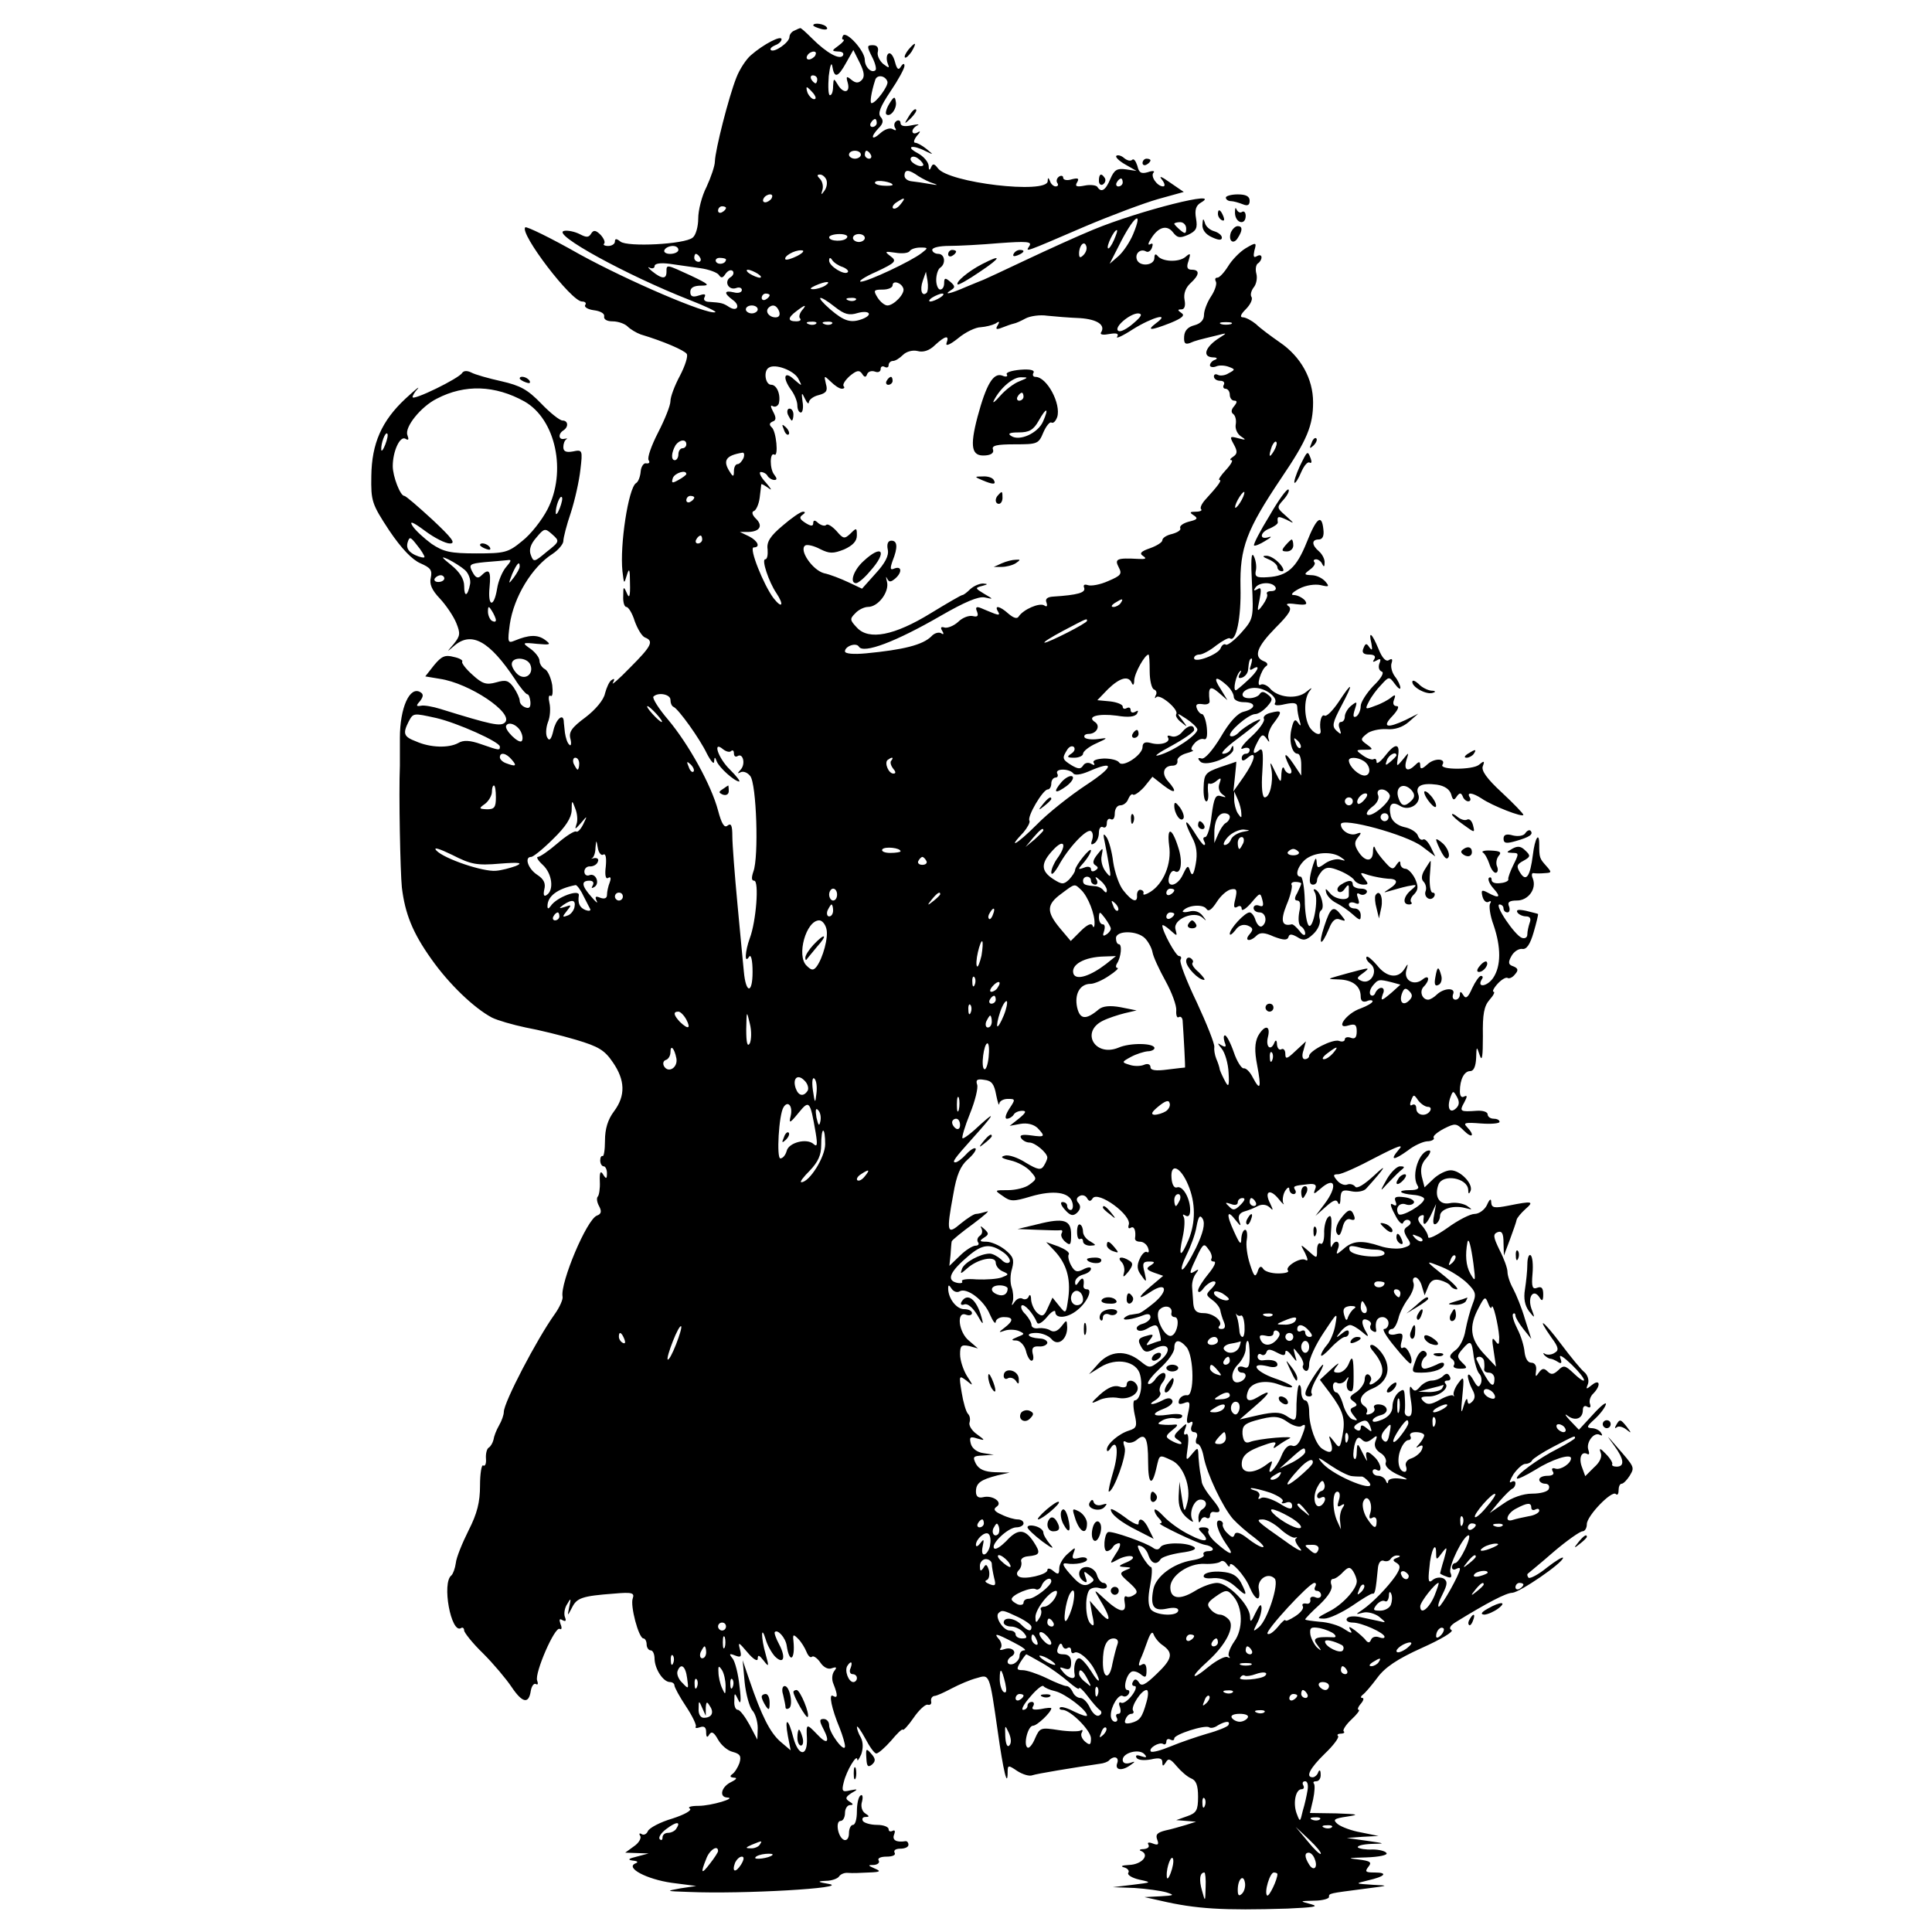 <?xml version="1.0" standalone="no"?>
<!DOCTYPE svg PUBLIC "-//W3C//DTD SVG 20010904//EN"
 "http://www.w3.org/TR/2001/REC-SVG-20010904/DTD/svg10.dtd">
<svg version="1.0" xmlns="http://www.w3.org/2000/svg"
 width="487pt" height="487pt" viewBox="0 0 487 487"
 preserveAspectRatio="xMidYMid meet">
<g transform="translate(0,487) scale(0.1,-0.1)"
fill="#000000" stroke="none">
<path d="M2050 4806 c0 -2 9 -6 20 -9 11 -3 18 -1 14 4 -5 9 -34 13 -34 5z"/>
<path d="M2003 4793 c-7 -2 -13 -10 -13 -16 0 -14 -39 -41 -47 -33 -3 3 2 8
11 12 9 3 16 10 16 15 0 11 -45 -12 -77 -40 -12 -10 -29 -36 -37 -57 -19 -48
-53 -181 -54 -211 0 -11 -10 -40 -21 -64 -12 -23 -21 -59 -21 -80 0 -20 -6
-42 -14 -48 -20 -17 -165 -24 -182 -10 -10 8 -14 8 -14 0 0 -6 -8 -11 -17 -11
-9 0 -14 3 -10 6 3 4 -1 13 -9 22 -12 12 -18 13 -24 3 -6 -10 -12 -10 -29 -1
-12 6 -30 10 -39 8 -34 -7 158 -112 316 -174 41 -16 70 -30 65 -31 -20 -7
-220 79 -342 146 -72 41 -134 71 -137 68 -15 -15 116 -187 143 -187 8 0 12 -4
8 -9 -3 -5 7 -11 22 -13 16 -2 27 -8 26 -15 -2 -8 7 -13 21 -13 14 0 31 -6 38
-13 7 -7 22 -16 33 -20 57 -17 110 -40 116 -49 4 -5 -4 -30 -17 -55 -13 -24
-24 -53 -24 -64 0 -11 -14 -46 -31 -79 -17 -33 -28 -64 -24 -70 4 -6 1 -9 -6
-8 -6 2 -13 -8 -14 -20 -1 -13 -6 -27 -12 -30 -19 -13 -41 -156 -34 -222 4
-33 4 -33 11 -10 6 20 8 16 8 -20 1 -34 -2 -40 -8 -25 -8 18 -9 17 -9 -7 -1
-16 3 -28 8 -28 5 0 15 -16 21 -36 7 -19 18 -38 26 -41 23 -9 16 -22 -38 -76
-28 -29 -48 -46 -43 -38 5 9 4 12 -3 7 -6 -3 -13 -19 -17 -34 -3 -16 -24 -41
-49 -60 -35 -26 -43 -37 -38 -55 3 -12 1 -19 -3 -14 -5 4 -9 17 -11 30 -1 12
-3 25 -3 30 -2 20 -20 3 -26 -24 -5 -22 -10 -28 -15 -19 -5 7 -4 25 1 39 6 14
7 36 4 49 -3 13 -2 21 3 18 5 -3 6 9 4 27 -3 18 -11 36 -18 40 -8 4 -14 14
-14 21 0 8 -10 21 -22 30 -23 16 -22 17 16 13 34 -3 36 -2 20 10 -19 14 -41
13 -77 -2 -17 -7 -18 -4 -12 41 10 69 56 145 108 178 15 10 27 25 27 32 0 8 8
40 19 72 10 31 21 80 24 108 6 50 5 51 -19 46 -17 -3 -24 0 -24 11 0 8 3 17 8
20 4 2 1 2 -5 1 -15 -4 -17 12 -3 21 14 9 12 25 -2 25 -7 0 -31 19 -54 43 -34
35 -52 45 -100 56 -32 7 -67 17 -76 22 -10 5 -19 5 -23 -1 -8 -14 -125 -71
-125 -61 0 4 6 14 13 21 6 8 -7 -3 -31 -25 -60 -56 -85 -113 -86 -195 -1 -63
1 -70 45 -137 31 -46 58 -74 79 -83 25 -11 30 -17 26 -36 -4 -16 2 -31 23 -53
15 -16 34 -44 41 -61 11 -27 10 -33 -6 -53 -19 -22 -19 -22 2 -4 43 36 88 11
152 -85 13 -21 28 -38 31 -38 4 0 7 -9 8 -19 1 -14 -3 -18 -13 -14 -8 3 -14
10 -14 17 0 6 -7 21 -15 33 -13 18 -20 20 -44 13 -25 -7 -35 -4 -60 19 -17 15
-28 30 -26 33 3 3 -6 9 -21 12 -22 6 -31 2 -50 -21 l-22 -28 36 -6 c76 -11
188 -87 165 -110 -11 -11 -34 -6 -163 34 -19 6 -42 10 -49 8 -12 -2 -13 0 -2
12 8 11 9 17 1 22 -27 17 -52 -39 -52 -115 0 -19 0 -51 0 -70 -3 -73 1 -267 5
-307 8 -66 27 -114 74 -180 45 -64 108 -124 153 -148 14 -7 52 -18 85 -25 33
-6 90 -20 127 -31 57 -17 72 -26 93 -57 31 -45 32 -84 3 -123 -16 -21 -23 -45
-23 -74 0 -24 -3 -41 -6 -39 -3 1 -6 -3 -6 -11 0 -8 4 -15 9 -15 4 0 8 -8 8
-17 0 -15 -2 -16 -10 -3 -6 10 -9 5 -8 -18 1 -18 -2 -35 -5 -38 -4 -4 -2 -15
3 -24 7 -13 6 -20 -5 -24 -26 -9 -93 -170 -87 -204 2 -6 -7 -27 -20 -45 -45
-63 -128 -222 -128 -246 0 -7 -5 -22 -12 -34 -7 -12 -13 -28 -14 -36 -2 -8 -7
-17 -12 -20 -5 -3 -8 -16 -7 -28 1 -12 -2 -20 -7 -17 -4 3 -8 -20 -8 -51 0
-41 -7 -70 -29 -113 -16 -32 -31 -69 -32 -82 -2 -14 -7 -27 -11 -31 -25 -18
-1 -148 24 -133 4 3 8 0 8 -6 0 -5 21 -32 48 -58 26 -26 58 -64 72 -85 27 -40
43 -43 48 -9 2 12 8 20 13 17 5 -3 6 1 3 9 -7 18 45 138 57 130 5 -3 6 3 2 12
-4 12 -3 15 5 10 8 -4 10 -2 6 8 -3 8 -1 23 6 33 9 16 10 15 5 -7 -5 -25 -5
-25 7 -2 12 24 25 29 106 35 45 4 52 2 47 -12 -7 -18 15 -101 27 -101 4 0 8
-7 8 -15 0 -8 5 -15 10 -15 6 0 10 -10 10 -22 1 -26 22 -58 39 -58 6 0 11 -4
11 -8 0 -5 13 -29 29 -53 16 -24 27 -47 25 -51 -3 -4 2 -5 10 -2 11 4 16 0 16
-12 0 -14 3 -15 8 -6 6 9 12 5 22 -13 8 -14 24 -28 37 -31 19 -5 22 -11 17
-28 -4 -11 -12 -24 -18 -28 -7 -5 -6 -8 4 -9 9 0 7 -4 -7 -11 -25 -12 -31 -38
-10 -39 26 -1 -40 -21 -72 -21 -19 0 -29 -3 -22 -7 6 -4 -13 -15 -44 -25 -31
-9 -59 -24 -62 -32 -3 -7 -10 -11 -16 -7 -5 3 -7 1 -3 -5 3 -6 -4 -18 -16 -26
l-22 -16 29 -1 30 -1 -30 -8 c-21 -5 -24 -8 -10 -10 12 -1 15 -4 7 -7 -27 -11
28 -40 91 -49 l62 -8 -40 -6 c-38 -7 -37 -7 20 -9 139 -6 408 10 355 20 -30 5
-31 7 -8 8 15 0 30 6 33 11 4 6 14 10 23 9 10 -1 33 0 52 1 29 1 32 3 15 10
-18 8 -18 9 -2 9 10 1 15 6 12 11 -4 6 5 10 20 10 15 0 24 4 20 10 -3 6 3 10
14 10 12 0 21 4 21 10 0 5 -3 9 -7 9 -24 -4 -35 3 -29 17 3 8 2 12 -4 9 -6 -3
-10 -1 -10 4 0 6 -13 11 -29 11 -17 0 -33 5 -36 10 -3 6 0 10 7 10 10 0 10 2
-1 9 -8 5 -12 18 -8 30 3 12 1 19 -4 15 -5 -3 -9 -21 -9 -40 0 -19 -4 -34 -10
-34 -5 0 -10 -9 -10 -21 0 -12 -5 -19 -12 -17 -16 6 -23 48 -9 48 6 0 11 9 11
20 0 11 6 20 13 20 9 0 8 3 -2 9 -11 7 -10 11 5 21 18 10 17 11 -3 7 -20 -5
-22 -2 -16 21 7 29 33 72 34 57 0 -6 4 0 10 13 5 15 5 30 -1 42 -6 10 -10 22
-10 27 1 4 10 -9 21 -29 11 -21 23 -38 28 -38 5 0 22 15 37 32 15 18 28 31 30
28 1 -3 14 11 27 30 13 19 29 34 35 33 7 -2 11 2 9 9 -1 7 3 12 8 13 6 0 25 9
44 19 19 10 47 22 63 26 33 10 32 12 53 -134 14 -100 25 -146 25 -102 0 17 2
17 24 2 14 -9 31 -14 38 -11 11 4 102 19 170 29 10 1 21 5 24 9 13 13 26 7 20
-8 -6 -17 12 -20 34 -4 13 9 12 10 -2 5 -11 -3 -18 0 -18 8 0 18 42 29 55 14
7 -8 5 -9 -8 -5 -11 4 -16 3 -12 -4 4 -6 19 -7 36 -4 21 5 29 3 29 -7 0 -11 2
-11 9 0 6 11 12 8 27 -10 11 -13 27 -27 37 -31 12 -5 17 -17 17 -46 0 -34 -4
-41 -27 -49 l-28 -10 25 -2 25 -2 -25 -8 c-14 -4 -37 -11 -52 -14 -20 -5 -26
-10 -21 -23 5 -13 2 -15 -11 -10 -10 4 -15 3 -11 -3 3 -6 -2 -10 -12 -11 -10
0 -13 -3 -6 -5 22 -10 1 -34 -31 -35 -17 -1 -23 -3 -13 -6 9 -2 15 -9 11 -14
-3 -5 10 -13 28 -17 32 -7 32 -7 -17 -13 l-50 -6 55 -2 c30 -2 66 -7 80 -11
22 -7 20 -8 -15 -10 l-40 -2 40 -9 c90 -21 158 -25 320 -20 65 3 82 5 60 11
-30 8 -30 8 8 9 20 0 37 5 37 9 0 10 -1 9 90 21 62 8 63 8 20 10 -45 3 -45 3
-12 11 44 10 52 20 17 20 -23 0 -25 2 -16 14 10 12 6 15 -26 19 -29 3 -24 4
20 5 33 1 56 6 52 11 -3 5 -19 9 -35 9 -17 -1 -33 2 -37 5 -3 4 11 8 33 9 38
1 37 1 -11 8 l-50 7 40 3 40 2 -44 9 c-24 4 -50 14 -59 21 -13 11 -10 14 24
19 32 5 28 6 -27 8 l-67 1 8 34 c4 19 5 37 2 40 -3 4 0 6 6 6 7 0 12 8 11 18
0 10 -3 12 -6 5 -2 -7 -9 -13 -14 -13 -19 0 -7 23 31 60 21 20 36 40 33 44 -4
3 0 6 7 6 7 0 11 3 7 6 -3 3 6 17 20 30 14 13 22 24 18 24 -4 0 -2 7 5 15 7 8
9 15 4 15 -5 0 -4 4 1 8 6 4 22 23 37 43 19 26 50 47 112 75 47 21 81 41 75
45 -8 4 -3 12 12 21 78 48 126 73 141 73 19 1 127 75 128 88 0 4 -18 -7 -40
-24 -22 -18 -43 -29 -47 -26 -3 4 -4 8 -2 10 2 2 32 26 65 55 34 29 67 52 73
52 6 0 11 8 11 18 0 21 63 86 73 76 4 -4 7 0 7 9 0 9 3 17 8 17 4 0 13 9 20
20 13 22 13 21 -34 75 -26 30 -26 30 -5 1 25 -34 27 -53 6 -53 -8 0 -13 3 -11
6 2 3 -5 15 -16 26 -14 15 -18 16 -13 3 4 -10 -2 -24 -17 -37 l-22 -22 -8 22
c-9 23 -2 42 13 34 5 -3 6 1 3 10 -7 18 14 47 29 38 6 -3 7 -1 3 5 -4 7 -15
12 -24 12 -14 1 -12 5 8 23 14 13 26 29 28 37 2 8 -13 -4 -32 -25 l-36 -39
-23 24 c-12 13 -14 18 -5 11 19 -14 38 -7 38 15 0 9 5 12 11 8 7 -4 10 -1 7 7
-3 8 1 20 9 27 19 20 16 37 -4 21 -15 -12 -16 -12 -10 3 3 9 -1 22 -9 29 -8 6
-35 39 -59 71 -45 60 -64 73 -24 16 18 -24 19 -32 8 -38 -7 -5 -18 -6 -24 -3
-5 4 -6 2 -2 -3 5 -5 12 -9 15 -9 4 0 13 -4 19 -8 9 -6 11 -3 6 10 -4 11 8 3
29 -17 39 -38 42 -57 4 -21 -21 20 -25 20 -38 7 -12 -11 -18 -12 -27 -3 -9 9
-14 8 -22 -3 -8 -12 -9 -11 -7 5 2 12 -3 20 -12 20 -9 0 -15 11 -17 27 -1 14
-9 41 -18 58 -9 18 -14 34 -11 38 3 3 6 1 6 -4 0 -5 9 -20 20 -34 l20 -25 -16
50 c-8 28 -22 62 -30 77 -8 14 -14 33 -14 42 0 9 -9 34 -20 55 -16 33 -17 40
-5 45 11 4 15 -3 15 -27 l1 -32 15 40 c8 22 16 44 17 50 1 5 11 17 22 27 23
20 18 21 -42 9 -36 -7 -43 -6 -44 8 0 11 -4 9 -11 -7 -6 -12 -20 -22 -31 -22
-11 0 -42 -16 -68 -35 -27 -19 -49 -30 -49 -23 0 6 -7 19 -16 29 -10 11 -12
19 -4 24 6 3 10 3 9 -2 -4 -25 4 -24 17 2 l14 30 -5 -28 c-4 -19 -2 -26 5 -22
5 3 10 12 10 20 0 17 33 28 63 20 20 -5 20 -5 4 6 -11 6 -30 9 -43 6 -26 -5
-39 17 -28 47 11 28 73 17 75 -13 0 -11 2 -12 6 -3 7 18 -26 52 -50 52 -12 0
-31 -10 -43 -21 l-23 -22 -7 27 c-4 19 -1 33 11 46 10 11 13 20 8 20 -25 0
-46 -61 -30 -88 6 -8 0 -12 -19 -12 -34 0 -27 -9 9 -12 15 -1 27 -6 27 -10 0
-14 -59 -48 -65 -38 -9 15 3 30 19 24 8 -3 17 -1 20 4 3 5 -7 12 -23 14 -22 3
-28 1 -23 -11 4 -10 1 -12 -7 -7 -8 5 -6 -5 5 -25 9 -19 19 -28 21 -21 3 6 9
9 15 6 6 -4 5 -10 -3 -15 -11 -7 -12 -12 -2 -29 12 -17 10 -20 -12 -26 -13 -3
-39 -1 -56 5 -45 15 -69 14 -92 -7 -19 -16 -20 -16 -14 1 7 19 -8 24 -16 5 -3
-7 -4 9 -2 36 3 36 1 46 -7 38 -6 -6 -11 -25 -10 -42 0 -17 -4 -28 -9 -25 -5
4 -9 -4 -9 -16 0 -22 0 -22 -21 -3 -22 19 -22 19 -9 -5 7 -15 8 -21 1 -17 -13
8 -54 -18 -44 -27 3 -4 -8 -7 -25 -7 -17 0 -34 5 -38 12 -5 8 -10 6 -14 -8 -6
-15 -9 -12 -19 19 -7 21 -11 49 -8 63 2 13 0 24 -4 24 -5 0 -9 -10 -10 -22 0
-18 -4 -14 -18 17 -21 45 -18 58 4 29 13 -16 14 -16 9 -2 -4 12 0 20 12 24 11
3 26 9 35 14 10 5 21 4 29 -3 10 -10 10 -8 2 9 -16 31 -1 39 21 12 10 -13 16
-17 12 -11 -3 7 -1 21 4 30 6 10 11 12 11 6 0 -7 5 -13 11 -13 5 0 7 5 4 10
-6 10 -5 11 33 15 17 2 22 -2 17 -13 -5 -13 -3 -13 13 1 38 34 45 7 10 -39
l-22 -29 26 23 c19 17 27 20 31 10 3 -7 6 -2 6 11 1 20 5 23 28 18 14 -3 31 0
37 7 48 53 56 67 20 33 -25 -23 -44 -35 -48 -28 -4 5 -13 8 -20 5 -7 -3 -19 2
-26 11 -10 12 -10 15 3 15 9 0 51 19 94 42 58 30 73 35 59 20 -24 -28 -13 -28
23 -2 15 12 37 22 48 23 12 0 20 5 17 9 -3 4 9 14 26 23 28 14 31 14 50 -5 21
-21 29 -13 8 9 -11 11 -4 12 35 9 26 -2 47 0 47 4 0 5 -7 8 -15 8 -8 0 -15 5
-15 11 0 6 -12 10 -27 9 -42 -3 -45 -2 -32 21 8 15 8 19 0 15 -7 -4 -11 1 -11
13 0 30 11 51 26 51 9 0 14 12 15 33 1 30 1 31 9 7 6 -18 8 -3 8 48 -1 56 3
76 17 92 10 11 14 20 10 20 -4 0 0 9 10 20 10 11 21 17 25 15 4 -3 13 1 19 9
9 10 8 15 -4 20 -13 4 -14 10 -5 26 6 11 18 19 27 18 11 -2 20 11 29 42 7 24
12 45 11 46 -1 1 -15 4 -30 8 -19 4 -26 3 -22 -4 3 -5 13 -10 22 -10 10 0 13
-6 9 -16 -3 -9 -6 -22 -6 -30 0 -7 -6 -11 -14 -8 -18 7 -70 84 -56 84 5 0 10
-4 10 -10 0 -5 4 -10 10 -10 5 0 7 7 4 15 -5 11 1 15 20 15 28 0 50 29 40 55
-4 9 -3 15 2 14 5 -1 18 -1 28 0 18 1 18 2 3 19 -16 18 -17 20 -17 54 0 33
-11 15 -16 -27 -7 -55 -17 -69 -32 -45 -10 16 -9 21 8 30 18 10 19 13 5 26
-11 11 -19 12 -32 5 -17 -10 -17 -10 0 -11 16 0 16 -2 2 -30 -8 -16 -14 -33
-13 -36 2 -4 -7 -9 -19 -10 -13 -2 -23 1 -23 8 0 6 -3 8 -7 5 -3 -4 2 -16 12
-27 20 -22 14 -26 -15 -10 -15 8 -17 6 -13 -10 3 -11 10 -17 16 -13 5 3 7 1 3
-5 -3 -6 0 -30 9 -54 19 -56 19 -103 -1 -133 -15 -22 -42 -26 -29 -4 4 5 3 9
-2 9 -4 0 -14 -14 -22 -31 -10 -23 -16 -28 -22 -18 -6 10 -9 11 -9 2 0 -7 -5
-13 -11 -13 -6 0 -9 6 -6 14 7 17 -23 16 -41 -1 -7 -7 -17 -13 -22 -13 -15 0
-23 21 -11 33 16 16 14 32 -3 18 -21 -17 -48 -3 -41 23 5 18 5 19 -5 3 -16
-25 -45 -21 -69 10 -12 14 -24 24 -26 21 -3 -3 1 -11 10 -18 20 -16 2 -52 -22
-43 -14 6 -14 8 3 20 17 13 16 14 -11 7 -16 -4 -41 -11 -55 -15 -24 -7 -24 -7
5 -8 35 -1 55 -17 55 -43 0 -11 5 -15 15 -12 8 4 15 3 15 0 0 -4 -14 -12 -30
-18 -36 -12 -66 -54 -31 -43 17 5 21 2 21 -15 0 -16 -5 -20 -15 -16 -8 3 -15
1 -15 -4 0 -5 -7 -7 -14 -4 -16 6 -76 -25 -76 -38 0 -4 -5 -8 -11 -8 -6 0 -8
9 -3 23 l6 22 -26 -24 c-22 -21 -26 -22 -26 -7 0 9 -5 14 -10 11 -5 -3 -10 2
-11 12 0 10 -3 13 -6 6 -9 -24 -23 -13 -17 12 8 31 -8 33 -25 3 -8 -17 -9 -37
-2 -73 11 -58 8 -67 -11 -31 -7 14 -17 24 -23 23 -5 -1 -17 17 -25 41 -8 23
-18 42 -22 42 -4 0 -4 -7 -1 -17 5 -12 3 -14 -8 -8 -11 7 -11 6 1 -9 8 -10 16
-37 17 -60 2 -33 0 -38 -8 -23 -6 11 -12 24 -14 30 -1 7 -5 19 -9 28 -4 10 -6
23 -5 30 1 8 -19 58 -44 112 -26 54 -45 103 -41 108 3 5 1 9 -4 9 -8 0 -42 62
-42 77 0 3 9 -2 19 -11 19 -17 19 -17 14 2 -6 25 47 47 68 29 11 -10 11 -9 1
4 -8 11 -21 15 -35 11 -12 -3 -19 -1 -14 3 13 14 50 16 58 4 5 -8 13 -3 26 17
10 16 26 30 36 32 15 3 16 -2 11 -24 -5 -19 -4 -25 5 -20 6 4 11 2 11 -5 0 -7
11 0 24 15 22 26 23 27 28 8 4 -15 2 -19 -8 -15 -8 3 -14 0 -14 -6 0 -6 7 -11
15 -11 16 0 21 -25 6 -35 -5 -3 -12 4 -16 15 -3 11 -10 20 -15 20 -12 0 -50
-41 -50 -54 0 -5 6 -1 14 9 8 12 19 16 31 12 14 -6 15 -10 5 -22 -15 -17 1
-20 17 -4 9 9 20 9 44 -2 24 -9 34 -10 37 -1 2 8 8 8 22 0 15 -10 23 -9 40 7
12 11 19 27 17 37 -3 10 -1 20 3 23 10 6 1 43 -13 52 -6 3 -7 1 -3 -6 11 -16
-4 -95 -15 -84 -5 5 -10 35 -10 66 -1 31 -6 57 -10 57 -16 0 -9 25 11 43 23
19 67 22 90 6 13 -9 13 -10 -1 -6 -9 3 -26 -1 -38 -9 -19 -14 -21 -13 -22 3
-1 13 -3 11 -9 -7 -11 -36 -11 -50 0 -50 6 0 10 5 10 11 0 6 6 16 13 24 11 10
19 10 44 0 17 -7 34 -18 37 -24 4 -6 14 -11 23 -11 13 0 13 2 2 16 -12 15 -11
16 11 8 14 -4 35 -8 48 -9 26 0 28 -10 5 -25 -17 -11 -17 -11 0 -6 11 3 31 9
45 12 25 5 25 4 10 -9 -20 -16 -24 -37 -6 -37 6 0 9 3 5 6 -3 4 0 13 8 20 10
11 11 19 2 39 -7 14 -18 25 -24 25 -7 0 -13 6 -13 13 0 8 -3 7 -10 -3 -8 -13
-12 -12 -28 6 -10 11 -22 26 -25 34 -3 10 -6 7 -6 -8 -1 -26 -21 -25 -38 3 -9
15 -9 23 0 34 10 12 9 14 -4 9 -16 -6 -39 8 -39 24 0 19 166 -26 205 -56 l33
-25 -11 23 c-7 14 -15 22 -19 20 -5 -3 -11 1 -14 10 -3 8 -18 18 -34 21 -17 4
-30 14 -34 27 -7 30 2 40 24 26 23 -14 54 7 45 30 -8 21 9 29 47 24 20 -3 32
-12 36 -24 4 -15 7 -17 14 -6 7 10 11 10 15 1 2 -7 9 -13 14 -13 6 0 7 5 4 10
-9 14 7 12 30 -3 26 -18 105 -49 105 -41 0 3 -24 28 -54 56 -38 35 -53 56 -48
67 5 13 3 14 -10 3 -16 -13 -100 -13 -92 0 10 16 -19 18 -37 2 -14 -13 -19
-14 -19 -4 0 11 -3 11 -12 2 -19 -19 -30 -14 -23 11 7 22 7 22 -9 2 -16 -19
-16 -19 -12 8 6 34 -7 35 -33 1 -12 -15 -21 -21 -21 -15 0 7 -3 10 -8 7 -4 -2
-16 2 -27 10 -18 13 -18 14 5 14 22 0 22 1 6 13 -17 12 -17 14 -1 27 9 8 32
13 50 12 21 -2 41 5 56 18 l24 21 -32 -16 c-47 -22 -60 -18 -33 10 14 15 18
25 11 25 -8 0 -11 6 -7 16 5 13 3 14 -7 6 -7 -6 -25 -16 -40 -21 -26 -10 -27
-10 -16 11 6 12 20 31 31 42 19 21 20 21 34 2 8 -11 14 -15 14 -10 0 6 -6 19
-14 29 -8 11 -11 26 -8 34 3 9 1 12 -7 7 -7 -5 -17 5 -26 28 -17 41 -26 47
-18 14 3 -17 2 -19 -5 -10 -7 11 -10 11 -15 -2 -5 -11 0 -16 14 -16 13 0 18
-4 13 -12 -5 -7 -3 -8 6 -3 10 6 12 4 7 -8 -3 -9 -1 -17 6 -20 7 -2 -1 -17
-21 -36 -17 -18 -32 -41 -32 -51 0 -10 -5 -22 -11 -26 -8 -4 -9 1 -4 17 7 21
6 22 -9 10 -9 -7 -16 -20 -16 -27 0 -8 -4 -14 -10 -14 -5 0 -7 -8 -3 -17 5
-15 4 -16 -8 -5 -12 11 -10 20 12 62 32 60 29 65 -7 10 -15 -22 -30 -37 -35
-34 -8 5 -14 -17 -10 -38 2 -16 -19 -7 -29 11 -14 27 -13 74 3 91 6 8 2 6 -10
-4 -24 -20 -73 -15 -93 10 -7 7 -17 11 -22 8 -13 -8 1 39 14 47 5 3 3 9 -6 12
-27 11 -18 36 29 84 35 35 43 48 33 55 -9 6 -2 8 19 5 26 -3 30 -1 22 10 -7 7
-19 13 -28 13 -9 0 -3 7 14 16 17 9 40 12 54 9 21 -5 23 -4 12 9 -8 9 -23 16
-35 16 -19 1 -20 2 -4 14 10 7 15 16 11 19 -3 4 -1 7 5 7 5 0 13 -6 15 -12 4
-8 6 -7 6 3 1 9 -6 22 -14 29 -19 16 -19 30 -1 30 10 0 14 9 12 25 -4 40 -17
31 -42 -32 -26 -65 -49 -85 -98 -88 -29 -2 -34 1 -30 18 2 11 -1 27 -6 36 -6
10 -7 -15 -4 -71 4 -86 4 -88 -27 -123 -17 -19 -35 -33 -39 -30 -4 3 -10 -1
-13 -9 -6 -16 -67 -39 -67 -25 0 5 6 9 14 9 7 0 26 10 42 23 16 12 31 20 34
18 16 -12 29 52 27 129 -2 99 15 144 103 275 65 96 80 132 80 191 0 59 -31
115 -84 151 -23 16 -50 36 -60 46 -11 9 -26 17 -33 17 -8 0 -6 7 7 20 12 12
18 25 15 31 -4 5 -1 16 5 24 7 8 10 24 7 35 -3 11 -1 23 4 26 5 3 9 10 9 15 0
6 -5 7 -12 3 -8 -5 -9 0 -6 14 6 21 5 22 -22 6 -15 -9 -35 -30 -44 -45 -10
-16 -22 -29 -27 -29 -6 0 -7 -4 -4 -10 3 -5 -2 -22 -12 -37 -10 -15 -18 -36
-18 -47 0 -13 -9 -22 -24 -26 -16 -4 -25 -13 -26 -28 -1 -17 2 -21 14 -17 16
7 22 8 71 20 23 6 24 6 5 -6 -37 -23 -46 -49 -17 -50 10 0 12 -3 5 -6 -7 -2
-13 -9 -13 -14 0 -4 7 -6 15 -3 8 4 23 3 33 -1 16 -6 16 -7 -1 -16 -9 -6 -22
-7 -27 -4 -6 3 -10 1 -10 -4 0 -6 7 -11 16 -11 8 0 12 -4 9 -10 -3 -5 -1 -10
4 -10 6 0 11 -7 11 -15 0 -8 5 -15 11 -15 8 0 8 -4 0 -14 -8 -9 -8 -16 -2 -20
5 -4 8 -15 6 -26 -2 -11 4 -24 13 -30 14 -9 13 -10 -6 -5 -22 6 -23 5 -12 -15
10 -18 9 -24 -1 -31 -8 -5 -10 -9 -5 -9 5 0 -1 -11 -14 -25 -13 -14 -20 -25
-16 -25 7 0 -3 -14 -36 -50 -9 -10 -14 -21 -10 -24 3 -3 -3 -6 -14 -6 -15 0
-16 -2 -5 -9 12 -8 9 -11 -12 -16 -15 -4 -24 -11 -22 -16 3 -5 -6 -11 -20 -15
-14 -3 -25 -10 -25 -16 0 -5 -14 -14 -31 -20 -23 -8 -28 -13 -17 -20 9 -6 6
-8 -12 -7 -55 3 -61 0 -50 -21 9 -17 6 -21 -27 -35 -20 -9 -43 -13 -51 -10 -9
3 -12 0 -9 -7 4 -12 -16 -18 -79 -22 -14 -1 -20 -6 -16 -15 3 -9 1 -12 -6 -7
-12 7 -52 -10 -64 -28 -4 -7 -13 -4 -26 7 -21 19 -37 23 -26 5 5 -8 2 -9 -9
-5 -10 4 -25 10 -34 14 -12 5 -15 2 -10 -9 4 -11 1 -14 -11 -11 -10 2 -26 -4
-37 -15 -11 -10 -27 -16 -34 -14 -9 3 -11 0 -6 -8 5 -8 4 -11 -3 -6 -6 3 -17
0 -24 -8 -22 -22 -71 -34 -165 -43 -32 -3 -53 -1 -53 5 0 13 28 23 35 12 11
-19 93 12 207 78 59 34 94 49 110 46 23 -5 23 -5 -1 9 -23 14 -24 15 -5 20 15
4 15 5 2 6 -9 0 -23 -6 -32 -14 -8 -8 -17 -15 -20 -15 -3 0 -39 -21 -80 -46
-91 -56 -156 -69 -186 -36 -18 19 -18 22 -4 36 8 9 23 16 32 16 26 0 54 38 48
63 -3 12 -3 16 0 9 5 -10 9 -10 20 -1 18 15 18 33 -1 26 -11 -5 -12 -1 -5 19
14 35 12 51 -3 51 -9 0 -12 -9 -9 -23 3 -15 -7 -34 -31 -60 l-34 -38 -34 16
c-19 9 -47 20 -62 23 -29 8 -64 59 -47 70 5 3 22 -1 37 -9 24 -12 33 -12 61
-1 22 10 32 21 32 35 0 20 -1 20 -16 5 -15 -14 -18 -14 -35 6 -11 12 -22 19
-26 16 -3 -4 -12 -2 -20 4 -9 9 -13 8 -13 0 0 -8 -6 -8 -20 1 -14 9 -16 14 -7
20 7 5 8 8 1 8 -6 0 -29 -16 -51 -35 -31 -26 -41 -41 -38 -60 1 -14 -1 -25 -6
-25 -10 0 9 -57 28 -85 20 -30 15 -41 -7 -13 -25 33 -63 128 -50 128 18 0 10
17 -12 28 l-23 11 22 0 c29 1 37 16 18 34 -9 9 -11 17 -4 19 5 2 12 17 14 33
2 17 4 32 4 34 1 2 9 -3 19 -10 9 -7 6 -1 -7 14 -14 15 -19 27 -13 27 6 0 14
-4 17 -10 3 -5 11 -10 17 -10 7 0 7 4 0 13 -12 14 -12 58 0 51 11 -7 5 60 -7
69 -6 6 -6 10 2 14 10 3 10 10 2 25 -7 13 -7 18 -1 14 6 -3 12 0 15 6 6 21 -4
48 -19 48 -15 0 -20 35 -6 43 16 11 63 -7 74 -27 11 -21 11 -21 -11 -2 -25 23
-29 3 -6 -28 8 -11 15 -28 15 -38 0 -10 4 -18 9 -18 4 0 7 12 4 28 -3 23 -2
24 6 7 5 -11 10 -15 10 -9 1 7 12 15 25 18 19 5 23 11 18 28 -5 22 -5 22 12 6
10 -10 22 -18 28 -18 6 0 8 3 5 6 -4 4 3 15 15 26 17 14 24 16 31 6 6 -10 10
-10 13 -1 3 7 12 9 20 6 8 -3 14 0 14 7 0 6 5 8 10 5 6 -3 10 -1 10 4 0 6 5
11 11 11 6 0 17 7 25 15 9 9 25 13 37 10 14 -4 30 1 44 15 26 24 37 26 29 5
-3 -9 9 -4 29 12 19 16 45 28 57 28 13 1 29 5 37 9 10 7 12 6 6 -4 -6 -10 -4
-12 11 -6 10 4 24 9 29 10 6 1 19 7 30 13 11 6 36 10 55 7 19 -2 56 -5 82 -6
45 -3 66 -18 53 -37 -2 -5 7 -6 22 -3 18 3 24 1 19 -7 -4 -6 14 2 40 19 50 31
96 43 58 15 -25 -19 -14 -19 37 1 29 12 37 19 27 25 -10 7 -10 9 0 9 8 0 11 9
8 24 -3 16 3 31 15 42 23 21 24 34 3 34 -11 0 -14 6 -8 22 6 20 5 21 -8 10
-17 -14 -59 -12 -70 3 -5 6 -8 4 -8 -5 0 -20 -37 -23 -44 -5 -6 16 9 29 23 21
5 -3 12 1 15 10 3 9 2 12 -5 8 -6 -3 -5 3 3 15 18 29 40 35 55 15 11 -14 17
-15 38 -6 21 10 24 17 20 41 -4 22 0 33 12 40 59 34 -155 -20 -271 -68 -39
-16 -116 -51 -171 -77 -55 -26 -102 -48 -105 -49 -3 -1 -22 -9 -44 -18 -41
-18 -60 -22 -38 -8 10 6 10 10 -3 21 -12 10 -15 10 -15 -4 0 -9 -4 -16 -10
-16 -5 0 -10 11 -10 24 0 14 5 28 10 31 15 10 12 35 -5 35 -8 0 -15 5 -15 10
0 6 19 10 43 10 23 0 80 3 126 7 69 5 83 4 76 -7 -10 -16 -18 -19 140 49 66
28 149 59 184 69 l65 18 -35 24 c-21 15 -29 18 -20 7 7 -9 9 -17 3 -17 -15 0
-33 26 -24 35 4 4 -3 5 -14 1 -17 -5 -23 -2 -27 16 -4 12 -9 19 -13 15 -4 -4
-13 -2 -21 5 -7 6 -16 8 -19 5 -3 -3 7 -13 23 -22 l28 -16 -27 4 c-22 3 -29
-1 -39 -24 -12 -29 -23 -36 -33 -20 -3 4 -18 6 -32 3 -20 -4 -25 -2 -19 8 6
10 3 12 -13 8 -12 -4 -22 -2 -22 4 0 5 -5 6 -10 3 -6 -4 -8 -11 -5 -16 4 -5 2
-9 -4 -9 -5 0 -12 6 -14 13 -4 10 -6 10 -6 0 -2 -33 -251 -4 -277 33 -9 12
-13 12 -17 2 -4 -9 -6 -7 -6 4 -1 10 -13 24 -28 32 -32 17 -13 22 20 5 21 -10
21 -10 3 5 -11 9 -24 16 -29 16 -5 0 -3 8 4 17 10 11 10 14 2 9 -7 -4 -13 -3
-13 3 0 5 6 12 13 15 6 3 0 3 -15 0 -18 -4 -28 -2 -28 6 0 6 -5 8 -10 5 -6 -4
-7 -11 -4 -17 5 -7 2 -8 -5 -4 -7 5 -21 0 -32 -10 -22 -20 -26 -10 -4 13 11
11 13 19 5 28 -8 9 -1 26 25 65 19 28 35 57 35 64 0 7 -4 6 -9 -2 -6 -10 -10
-7 -15 12 -4 15 -11 24 -16 21 -5 -3 -6 -13 -3 -23 6 -15 5 -15 -11 -3 -9 8
-16 22 -13 31 2 10 -2 16 -13 16 -15 0 -15 -3 -2 -29 8 -15 12 -31 9 -34 -10
-9 -27 8 -27 26 0 23 -47 74 -55 61 -3 -6 -3 -10 1 -10 4 0 -1 -7 -12 -15 -18
-13 -18 -14 -1 -15 10 0 15 -4 12 -10 -8 -12 -41 6 -78 43 -15 15 -28 27 -30
26 -1 0 -8 -3 -14 -6z m52 -63 c-3 -5 -11 -10 -16 -10 -6 0 -7 5 -4 10 3 6 11
10 16 10 6 0 7 -4 4 -10z m117 -62 c-8 -8 -15 -8 -26 1 -12 10 -14 9 -9 -8 7
-26 -12 -28 -26 -3 -9 15 -10 15 -11 -5 0 -13 -3 -23 -8 -23 -4 0 -5 21 -3 48
3 26 7 37 9 25 5 -31 14 -29 35 9 l18 32 16 -32 c12 -24 13 -36 5 -44z m-112
2 c0 -5 -2 -10 -4 -10 -3 0 -8 5 -11 10 -3 6 -1 10 4 10 6 0 11 -4 11 -10z
m177 -6 c3 -10 -29 -54 -40 -54 -5 0 -1 27 9 58 4 15 26 12 31 -4z m-187 -29
c7 -9 8 -15 2 -15 -5 0 -12 7 -16 15 -3 8 -4 15 -2 15 2 0 9 -7 16 -15z m160
-75 c0 -5 -5 -10 -11 -10 -5 0 -7 5 -4 10 3 6 8 10 11 10 2 0 4 -4 4 -10z
m-40 -80 c0 -5 -7 -10 -15 -10 -8 0 -15 5 -15 10 0 6 7 10 15 10 8 0 15 -4 15
-10z m25 0 c3 -5 1 -10 -4 -10 -6 0 -11 5 -11 10 0 6 2 10 4 10 3 0 8 -4 11
-10z m132 -27 c-8 -7 -37 9 -31 19 3 5 12 4 20 -3 8 -6 13 -14 11 -16z m-12
-27 c11 -7 29 -16 40 -19 11 -4 7 -4 -10 -1 -16 3 -38 6 -47 7 -10 1 -18 7
-18 14 0 17 11 16 35 -1z m-232 -9 c3 -8 1 -20 -5 -28 -8 -11 -9 -11 -5 2 3 9
0 22 -6 28 -8 8 -8 11 0 11 6 0 13 -6 16 -13z m167 -13 c0 -2 -11 -3 -24 -2
-14 1 -23 5 -20 9 4 7 44 0 44 -7z m580 6 c0 -5 -5 -10 -11 -10 -5 0 -7 5 -4
10 3 6 8 10 11 10 2 0 4 -4 4 -10z m-885 -40 c-3 -5 -11 -10 -16 -10 -6 0 -7
5 -4 10 3 6 11 10 16 10 6 0 7 -4 4 -10z m325 -15 c-7 -9 -15 -13 -19 -10 -3
3 1 10 9 15 21 14 24 12 10 -5z m-440 -9 c0 -3 -4 -8 -10 -11 -5 -3 -10 -1
-10 4 0 6 5 11 10 11 6 0 10 -2 10 -4z m1026 -67 c-8 -19 -24 -43 -36 -54
l-23 -20 23 45 c37 75 64 96 36 29z m134 15 c0 -14 -3 -14 -15 -4 -8 7 -15 14
-15 16 0 2 7 4 15 4 8 0 15 -7 15 -16z m-182 -29 c-6 -14 -13 -23 -15 -21 -5
5 15 46 22 46 3 0 -1 -11 -7 -25z m-673 6 c-6 -11 -45 -10 -45 1 0 4 12 8 26
8 14 0 23 -4 19 -9z m45 -1 c0 -5 -7 -10 -15 -10 -8 0 -15 5 -15 10 0 6 7 10
15 10 8 0 15 -4 15 -10z m551 -43 c-8 -8 -11 -7 -11 4 0 20 13 34 18 19 3 -7
-1 -17 -7 -23z m-1021 13 c0 -5 -9 -10 -21 -10 -11 0 -17 5 -14 10 3 6 13 10
21 10 8 0 14 -4 14 -10z m613 -8 c-27 -21 -136 -72 -153 -72 -8 0 9 12 39 25
49 23 52 27 36 39 -16 12 -15 13 12 9 17 -3 33 -1 36 4 3 5 15 9 27 9 20 0 20
-1 3 -14z m-313 -7 c-14 -7 -27 -11 -30 -9 -6 7 22 24 40 23 9 0 5 -6 -10 -14z
m-245 -5 c3 -5 1 -10 -4 -10 -6 0 -11 5 -11 10 0 6 2 10 4 10 3 0 8 -4 11 -10z
m65 -4 c0 -11 -19 -15 -25 -6 -3 5 1 10 9 10 9 0 16 -2 16 -4z m294 -19 c10
-4 16 -10 13 -13 -8 -9 -47 15 -47 29 0 8 3 9 8 1 4 -6 16 -14 26 -17z m-359
-3 c22 -3 43 -11 47 -17 6 -9 10 -8 17 3 6 8 13 11 18 7 4 -5 1 -12 -6 -16
-17 -11 -4 -34 15 -27 8 3 14 0 14 -5 0 -6 -9 -9 -20 -6 -25 6 -26 -2 -3 -19
20 -14 12 -31 -9 -18 -15 10 -20 11 -49 13 -12 0 -17 5 -13 12 4 8 0 9 -15 4
-15 -5 -21 -2 -21 9 0 11 9 16 28 16 23 0 18 4 -26 25 -63 29 -62 29 -62 10 0
-19 -11 -19 -36 1 -10 8 -13 13 -6 9 6 -3 12 -1 12 4 0 7 15 9 38 6 20 -3 55
-8 77 -11z m145 -14 c8 -5 11 -10 5 -10 -5 0 -17 5 -25 10 -8 5 -10 10 -5 10
6 0 17 -5 25 -10z m426 -48 c-12 -11 -18 7 -10 30 l8 23 4 -23 c2 -13 1 -26
-2 -30z m-256 18 c-8 -5 -22 -9 -30 -9 -10 0 -8 3 5 9 27 12 43 12 25 0z m197
-7 c5 -13 -24 -43 -40 -43 -7 0 -18 9 -25 20 -11 18 -10 20 13 20 14 0 25 5
25 11 0 13 22 7 27 -8z m-337 -17 c0 -3 -4 -8 -10 -11 -5 -3 -10 -1 -10 4 0 6
5 11 10 11 6 0 10 -2 10 -4z m430 -6 c-8 -5 -19 -10 -25 -10 -5 0 -3 5 5 10 8
5 20 10 25 10 6 0 3 -5 -5 -10z m-265 -24 c23 -18 35 -22 57 -15 29 8 40 -4
12 -15 -29 -11 -46 -6 -81 24 -40 35 -31 40 12 6z m52 18 c-3 -3 -12 -4 -19
-1 -8 3 -5 6 6 6 11 1 17 -2 13 -5z m-247 -24 c0 -5 -7 -10 -15 -10 -8 0 -15
5 -15 10 0 6 7 10 15 10 8 0 15 -4 15 -10z m54 -5 c3 -9 0 -15 -9 -15 -16 0
-27 14 -18 24 10 10 21 7 27 -9z m57 2 c-6 -8 -8 -17 -4 -20 3 -4 -1 -7 -10
-7 -22 0 -22 9 1 26 22 17 27 17 13 1z m836 -32 c-16 -14 -33 -23 -38 -19 -13
8 29 44 50 44 12 -1 8 -8 -12 -25z m-800 -1 c-3 -3 -12 -4 -19 -1 -8 3 -5 6 6
6 11 1 17 -2 13 -5z m40 0 c-3 -3 -12 -4 -19 -1 -8 3 -5 6 6 6 11 1 17 -2 13
-5z m1006 -1 c-7 -2 -19 -2 -25 0 -7 3 -2 5 12 5 14 0 19 -2 13 -5z m-1781
-195 c79 -45 107 -177 58 -272 -14 -27 -42 -63 -64 -80 -35 -29 -44 -31 -115
-31 -66 0 -83 4 -113 24 -19 14 -41 34 -48 45 -9 14 0 11 31 -12 24 -18 52
-32 63 -32 16 0 5 14 -44 60 -36 33 -67 60 -71 60 -10 0 -29 49 -29 75 0 37
18 77 32 69 8 -5 9 -2 5 9 -8 20 34 72 74 92 71 37 147 34 221 -7z m-351 -109
c-5 -13 -10 -19 -10 -12 -1 15 10 45 15 40 3 -2 0 -15 -5 -28z m759 1 c0 -5
-4 -10 -10 -10 -5 0 -10 -7 -10 -15 0 -8 -4 -15 -9 -15 -10 0 -9 19 2 38 10
14 27 16 27 2z m1481 -17 c-12 -20 -14 -14 -5 12 4 9 9 14 11 11 3 -2 0 -13
-6 -23z m-1337 -18 c-4 -8 -10 -15 -15 -15 -5 0 -9 -8 -9 -17 0 -15 -2 -16
-10 -3 -19 29 -11 42 32 49 4 0 5 -6 2 -14z m-144 -40 c0 -2 -9 -9 -20 -15
-16 -9 -18 -8 -14 5 5 13 34 22 34 10z m1400 -65 c-6 -11 -13 -20 -16 -20 -2
0 0 9 6 20 6 11 13 20 16 20 2 0 0 -9 -6 -20z m-1719 -21 c-5 -13 -10 -19 -10
-12 -1 15 10 45 15 40 3 -2 0 -15 -5 -28z m339 27 c0 -3 -4 -8 -10 -11 -5 -3
-10 -1 -10 4 0 6 5 11 10 11 6 0 10 -2 10 -4z m-372 -137 c-31 -26 -33 -27
-40 -8 -5 13 -1 27 14 44 20 24 22 24 40 8 19 -17 19 -18 -14 -44z m-308 -13
c0 -3 -11 -1 -24 5 -16 8 -22 17 -19 30 5 17 7 17 24 -5 11 -13 19 -27 19 -30z
m700 44 c0 -5 -5 -10 -11 -10 -5 0 -7 5 -4 10 3 6 8 10 11 10 2 0 4 -4 4 -10z
m-598 -77 c9 -8 15 -24 13 -35 -6 -31 -15 -35 -15 -5 0 17 -11 35 -32 52 -26
21 -28 24 -8 15 14 -7 33 -19 42 -27z m104 8 c-9 -10 -20 -35 -23 -55 -8 -49
-24 -46 -19 4 4 41 -1 49 -21 29 -8 -8 -14 -6 -22 9 -10 19 -8 21 31 25 24 2
49 4 57 5 11 2 10 -2 -3 -17z m34 1 c0 -5 -7 -17 -15 -28 -14 -18 -14 -17 -4
9 12 27 19 34 19 19z m-190 -30 c0 -5 -7 -9 -15 -9 -8 0 -12 4 -9 9 3 4 9 8
15 8 5 0 9 -4 9 -8z m2095 -22 c3 -5 -1 -10 -10 -10 -9 0 -14 -3 -11 -8 2 -4
-3 -16 -11 -27 -14 -19 -15 -18 -8 14 5 26 4 32 -5 26 -9 -5 -11 -4 -6 3 9 15
43 16 51 2z m-390 -40 c-3 -5 -12 -10 -18 -10 -7 0 -6 4 3 10 19 12 23 12 15
0z m-1575 -43 c0 -5 -4 -5 -10 -2 -5 3 -10 14 -10 23 0 15 2 15 10 2 5 -8 10
-19 10 -23z m1490 -2 c0 -6 -97 -55 -107 -55 -4 1 17 14 47 30 61 32 60 32 60
25z m158 -127 c0 -23 5 -44 11 -46 6 -2 8 -9 4 -15 -3 -7 -2 -9 2 -4 10 8 57
-32 50 -43 -3 -4 3 -14 13 -21 16 -13 16 -13 2 6 -15 19 -14 19 9 4 14 -9 27
-21 29 -27 4 -12 -60 -56 -98 -66 -14 -4 1 7 33 24 31 17 57 35 57 40 0 15
-16 12 -30 -5 -7 -9 -19 -14 -27 -11 -8 3 -12 2 -9 -3 8 -12 -18 -21 -43 -14
-14 4 -21 1 -21 -10 0 -20 -50 -53 -59 -39 -4 6 -21 10 -38 10 -19 -1 -30 -5
-26 -11 4 -6 1 -7 -7 -2 -7 4 -16 2 -20 -5 -6 -9 -12 -9 -29 1 -24 15 -24 18
-11 39 5 8 12 11 17 7 4 -5 1 -12 -7 -17 -12 -8 -10 -10 8 -10 12 0 22 5 22
10 0 6 15 18 33 26 31 14 31 15 4 11 -15 -2 -30 0 -33 4 -3 5 2 9 10 9 20 0
31 20 16 30 -22 14 9 22 55 16 29 -5 46 -3 51 5 4 8 3 9 -4 5 -7 -4 -12 -2
-12 4 0 6 -4 8 -10 5 -5 -3 -10 -2 -10 4 0 5 -14 11 -32 13 l-32 3 27 28 c30
29 52 35 60 15 3 -7 6 -4 6 7 1 19 27 65 36 65 2 0 3 -19 3 -42z m-1561 16 c9
-23 -13 -40 -32 -24 -8 7 -15 19 -15 26 0 19 39 18 47 -2z m1816 -1 c-4 -11
-3 -14 5 -9 21 13 13 -6 -14 -30 -14 -13 -27 -24 -29 -24 -8 0 1 39 10 47 4 5
5 2 0 -6 -5 -9 -3 -12 6 -9 8 3 14 11 15 19 2 22 4 29 9 29 2 0 1 -7 -2 -17z
m-61 -50 c10 -9 18 -22 18 -30 0 -7 11 -13 25 -13 32 0 32 -16 0 -24 -16 -4
-36 -26 -58 -64 -20 -33 -40 -56 -48 -54 -10 3 -11 0 -3 -8 14 -14 84 13 83
32 0 10 -2 10 -6 1 -2 -7 -11 -13 -20 -13 -8 0 7 16 34 36 61 46 75 60 43 44
-13 -7 -31 -19 -38 -27 -8 -8 -17 -11 -21 -8 -8 8 46 55 63 55 7 0 20 8 30 19
14 16 15 20 2 30 -10 8 -16 9 -21 1 -3 -5 -15 -10 -26 -10 -29 0 -18 25 12 26
28 1 61 -24 53 -38 -4 -6 5 -8 25 -3 24 5 31 3 31 -8 0 -9 3 -24 6 -34 4 -13
3 -15 -4 -5 -7 11 -11 8 -16 -13 -8 -30 0 -65 15 -65 5 0 9 -12 9 -27 l0 -28
-20 30 c-21 31 -27 28 -10 -6 7 -11 7 -19 1 -19 -5 0 -12 6 -14 13 -3 6 -6 1
-7 -13 -1 -25 -1 -25 -16 5 -12 26 -14 27 -9 5 5 -31 -4 -70 -17 -70 -6 0 -9
25 -6 65 3 51 1 62 -9 53 -16 -13 -17 -4 -2 24 9 17 13 18 21 7 8 -12 9 -11 5
1 -2 8 4 26 15 39 21 28 20 32 -10 24 -12 -3 -19 -10 -16 -15 3 -5 -11 -26
-32 -45 -22 -20 -31 -34 -21 -30 9 4 17 2 17 -3 0 -6 -4 -10 -10 -10 -5 0 -10
-5 -10 -11 0 -8 5 -8 15 1 24 20 19 -6 -10 -48 l-26 -37 4 38 c2 20 4 37 3 37
0 0 -19 -7 -41 -14 -36 -13 -40 -17 -41 -50 -1 -20 2 -36 7 -36 4 0 6 11 4 25
-1 14 0 23 3 20 3 -2 11 0 19 7 11 9 12 7 7 -7 -4 -10 -1 -21 7 -27 11 -8 11
-9 -3 -5 -14 5 -18 -4 -24 -49 -3 -30 -11 -54 -16 -54 -5 0 -6 -4 -3 -10 3 -5
4 -10 0 -10 -3 0 -14 15 -25 33 -24 38 -27 29 -5 -14 11 -20 14 -41 9 -67 -5
-27 -9 -32 -14 -18 -5 16 -7 15 -18 -8 -14 -31 -43 -36 -35 -6 3 11 9 17 14
14 16 -10 21 24 9 60 -16 51 -29 53 -23 5 7 -46 -14 -96 -47 -117 -11 -7 -19
-9 -18 -5 2 5 -1 9 -7 10 -5 1 -9 -5 -9 -13 2 -21 -12 -17 -34 11 -11 13 -22
46 -26 72 -3 26 -11 55 -17 63 -8 11 -9 8 -4 -14 3 -15 8 -42 11 -60 5 -28 4
-30 -9 -13 -8 10 -13 28 -10 40 4 21 4 22 -11 3 -11 -14 -13 -22 -5 -27 8 -5
8 -8 0 -13 -6 -4 -11 -3 -11 3 0 6 -8 8 -17 4 -17 -6 -17 -5 0 14 9 11 17 24
17 29 0 11 -39 -37 -40 -49 0 -5 -7 -15 -15 -24 -14 -13 -18 -13 -40 1 -32 21
-32 40 0 74 28 30 35 12 10 -22 -8 -11 -15 -27 -15 -35 0 -9 8 -1 18 16 24 45
71 95 82 88 5 -3 6 -13 3 -22 -4 -11 -3 -14 5 -9 7 4 12 16 12 27 0 11 5 17
10 14 6 -3 10 1 10 10 0 9 5 13 10 10 6 -3 10 3 10 14 0 12 6 21 14 21 8 0 17
7 20 16 4 9 9 14 12 11 3 -3 16 6 28 19 l21 26 28 -22 c30 -23 36 -17 11 11
-17 19 -11 39 12 39 8 0 13 5 12 12 -2 6 8 15 22 19 14 4 21 7 16 8 -5 1 -3 8
4 16 7 9 18 14 24 12 8 -3 10 7 8 29 -2 19 -8 34 -12 34 -4 0 -10 6 -13 14 -4
10 0 13 14 11 11 -2 19 1 18 8 -4 35 1 40 23 21 l22 -19 -17 28 c-20 30 -13
35 15 10z m-1402 -37 c0 -8 3 -16 8 -18 12 -5 66 -80 84 -118 10 -19 18 -28
18 -20 1 13 2 13 7 0 7 -16 44 -49 56 -50 4 0 -6 13 -23 30 -30 29 -45 75 -17
51 8 -6 17 -8 20 -4 4 3 7 1 7 -6 0 -7 4 -10 9 -7 14 9 21 -20 8 -34 -8 -9 -9
-11 -1 -7 7 4 18 0 25 -9 16 -19 22 -205 8 -241 -5 -15 -5 -23 2 -23 13 0 5
-103 -11 -145 -12 -33 -14 -66 -2 -47 5 8 9 -8 9 -38 0 -56 -17 -55 -22 1 -2
19 -9 95 -16 169 -7 74 -13 152 -13 172 0 27 -3 34 -12 27 -8 -7 -15 4 -24 38
-17 64 -74 167 -126 229 -24 28 -40 54 -37 58 12 12 43 6 43 -8z m-35 -36 c10
-11 16 -20 13 -20 -3 0 -13 9 -23 20 -10 11 -16 20 -13 20 3 0 13 -9 23 -20z
m-555 -10 c52 -12 160 -60 160 -72 0 -10 -1 -10 -47 6 -28 10 -45 11 -58 3
-24 -13 -70 -12 -106 4 -32 12 -34 20 -19 50 12 22 11 22 70 9z m214 -37 c4
-9 4 -18 1 -21 -7 -8 -45 29 -39 39 7 12 31 0 38 -18z m1964 -38 c-3 -3 -9 2
-12 12 -6 14 -5 15 5 6 7 -7 10 -15 7 -18z m-1988 -30 c14 -16 10 -18 -14 -9
-9 3 -16 10 -16 15 0 14 16 11 30 -6z m2230 11 c0 -2 -7 -9 -15 -16 -13 -11
-14 -10 -9 4 5 14 24 23 24 12z m-2060 -21 c0 -8 -2 -15 -4 -15 -2 0 -6 7 -10
15 -3 8 -1 15 4 15 6 0 10 -7 10 -15z m787 8 c-4 -3 -2 -12 4 -20 7 -8 8 -13
1 -13 -12 0 -23 26 -15 34 4 3 9 6 11 6 3 0 2 -3 -1 -7z m1190 -1 c18 -11 20
-36 3 -37 -15 0 -39 22 -40 38 0 9 21 9 37 -1z m-1689 -27 c-3 -3 -9 2 -12 12
-6 14 -5 15 5 6 7 -7 10 -15 7 -18z m991 -33 c-41 -27 -98 -72 -126 -101 -50
-50 -76 -64 -33 -19 10 12 17 25 15 29 -7 10 34 79 46 79 5 0 9 7 9 15 0 8 5
15 11 15 5 0 7 5 4 10 -3 6 3 10 14 10 11 0 22 -4 26 -9 3 -6 19 -4 38 4 68
30 66 13 -4 -33z m-1489 -32 c0 -25 -4 -30 -22 -30 -21 1 -22 2 -5 14 9 7 17
21 17 30 0 9 2 16 5 16 3 0 5 -13 5 -30z m2309 17 c8 -10 7 -17 -1 -25 -16
-16 -25 -15 -32 4 -12 30 12 45 33 21z m-56 -11 c6 -14 -46 -59 -57 -49 -3 3
3 12 14 20 11 8 17 20 14 28 -4 9 0 15 9 15 8 0 17 -6 20 -14z m-374 -46 c1
-13 0 -13 -9 0 -5 8 -9 24 -9 35 l0 20 9 -20 c5 -11 9 -27 9 -35z m311 35 c-7
-9 -15 -13 -17 -11 -7 7 7 26 19 26 6 0 6 -6 -2 -15z m-30 -5 c0 -5 -4 -10
-10 -10 -5 0 -10 5 -10 10 0 6 5 10 10 10 6 0 10 -4 10 -10z m-1957 -58 c-5
-14 -3 -13 11 3 17 20 17 20 6 -3 -6 -12 -14 -21 -18 -18 -4 2 -25 -11 -47
-30 -22 -19 -44 -34 -49 -34 -5 0 0 -9 12 -20 24 -22 29 -64 10 -76 -7 -5 -9
0 -6 14 4 15 -1 26 -18 37 -23 15 -33 45 -15 45 5 0 30 20 55 45 32 31 46 53
47 72 0 27 1 27 9 5 5 -12 7 -30 3 -40z m1647 19 c0 -6 -5 -13 -11 -16 -6 -4
-14 -17 -19 -29 l-9 -21 0 22 c-1 31 9 53 25 53 8 0 14 -4 14 -9z m400 -1 c0
-5 -4 -10 -10 -10 -5 0 -10 5 -10 10 0 6 5 10 10 10 6 0 10 -4 10 -10z m-870
-33 c0 -2 -10 -12 -22 -23 l-23 -19 19 23 c18 21 26 27 26 19z m502 -4 c-13
-3 -26 -11 -29 -19 -3 -8 -10 -14 -16 -14 -5 0 -2 9 8 20 10 11 28 19 39 19
19 -2 19 -2 -2 -6z m2 -28 c-4 -8 -8 -15 -10 -15 -2 0 -4 7 -4 15 0 8 4 15 10
15 5 0 7 -7 4 -15z m-1613 -29 c6 3 8 -9 6 -30 -3 -23 0 -33 6 -29 6 4 8 0 4
-11 -4 -10 -7 -24 -7 -32 0 -8 -6 -11 -17 -7 -12 5 -14 3 -9 -8 4 -8 -2 -3
-13 10 -25 28 -27 41 -5 41 9 0 12 -5 8 -12 -4 -7 -3 -8 4 -4 15 9 4 36 -12
30 -7 -3 -13 1 -13 9 0 8 7 14 15 13 8 0 17 5 19 12 3 6 -1 10 -9 9 -7 -2 -10
-2 -5 0 4 3 8 14 8 26 2 21 2 21 6 -1 2 -12 9 -20 14 -16z m-261 -23 c51 4 59
2 40 -6 -14 -5 -36 -11 -50 -12 -32 -3 -130 30 -150 51 -9 10 7 5 40 -11 47
-24 62 -27 120 -22z m1010 31 c0 -2 -12 -4 -26 -4 -14 0 -23 4 -20 9 6 8 46 4
46 -5z m1004 -2 c2 -4 -4 -8 -14 -8 -10 0 -16 4 -14 8 3 4 9 8 14 8 5 0 11 -4
14 -8z m-939 -22 c3 -5 -1 -10 -10 -10 -9 0 -13 5 -10 10 3 6 8 10 10 10 2 0
7 -4 10 -10z m415 -50 c0 -5 5 -10 11 -10 5 0 7 6 3 13 -5 8 -2 8 9 -2 9 -7
17 -19 17 -25 0 -7 -3 -7 -8 -1 -4 6 -13 10 -19 11 -28 2 -33 4 -33 14 0 6 5
10 10 10 6 0 10 -4 10 -10z m530 -7 c0 -3 -5 -13 -10 -24 -8 -13 -7 -19 0 -19
8 0 9 -11 5 -29 -3 -17 -2 -32 4 -36 6 -3 11 -12 11 -18 0 -7 -7 -4 -14 6 -8
10 -17 18 -20 17 -25 -6 -29 9 -13 49 10 23 15 46 13 50 -3 4 1 8 9 8 8 0 15
-2 15 -4z m-1810 -30 c8 -16 16 -31 18 -35 1 -4 -4 -5 -12 -2 -15 6 -20 17
-17 37 3 17 -56 -4 -71 -27 -5 -7 -8 -8 -8 0 0 25 25 44 71 53 3 0 12 -11 19
-26z m1256 13 c17 -17 34 -61 33 -84 0 -9 -3 -12 -5 -5 -3 7 -14 2 -30 -14
l-25 -25 -27 32 c-35 42 -34 60 3 87 36 27 33 26 51 9z m-616 -11 c0 -8 -4
-15 -10 -15 -5 0 -10 7 -10 15 0 8 5 15 10 15 6 0 10 -7 10 -15z m850 11 c0
-3 -4 -8 -10 -11 -5 -3 -10 -1 -10 4 0 6 5 11 10 11 6 0 10 -2 10 -4z m-1390
-16 c0 -5 -4 -10 -10 -10 -5 0 -10 5 -10 10 0 6 5 10 10 10 6 0 10 -4 10 -10z
m800 6 c0 -2 -8 -10 -17 -17 -16 -13 -17 -12 -4 4 13 16 21 21 21 13z m-922
-33 c-2 -9 -10 -19 -18 -21 -13 -5 -13 -3 -1 12 12 15 12 16 -5 10 -16 -5 -16
-4 -4 5 22 15 32 13 28 -6z m1370 -8 c-3 -3 -9 2 -12 12 -6 14 -5 15 5 6 7 -7
10 -15 7 -18z m-718 0 c0 -8 -4 -15 -10 -15 -5 0 -7 7 -4 15 4 8 8 15 10 15 2
0 4 -7 4 -15z m403 -10 c-3 -9 -8 -14 -10 -11 -3 3 -2 9 2 15 9 16 15 13 8 -4z
m-1093 -5 c0 -5 -5 -10 -11 -10 -5 0 -7 5 -4 10 3 6 8 10 11 10 2 0 4 -4 4
-10z m1390 -31 c0 -4 -5 -11 -12 -15 -8 -5 -9 -2 -5 9 3 10 2 17 -3 17 -6 0
-10 8 -10 18 1 15 2 15 15 -2 8 -11 15 -23 15 -27z m160 37 c0 -3 -4 -8 -10
-11 -5 -3 -10 -1 -10 4 0 6 5 11 10 11 6 0 10 -2 10 -4z m-877 -37 c6 -21 -9
-75 -25 -96 -8 -10 -13 -9 -25 3 -26 25 -1 114 32 114 7 0 15 -9 18 -21z m803
-24 c8 -8 17 -24 19 -35 2 -12 17 -44 33 -73 16 -29 28 -62 27 -74 -1 -12 2
-20 6 -17 5 3 9 -1 10 -8 3 -43 7 -118 6 -119 -1 0 -21 -2 -44 -5 -30 -4 -43
-2 -43 6 0 7 -7 10 -16 6 -9 -4 -26 -4 -37 0 -20 6 -20 7 4 20 13 7 32 13 42
14 9 0 17 4 17 8 0 13 -62 14 -91 1 -59 -24 -96 40 -39 68 14 7 39 15 55 19
l30 7 -40 8 c-27 5 -45 3 -55 -5 -33 -28 -48 -26 -55 5 -7 33 7 59 34 59 9 0
30 9 46 20 17 11 26 20 22 20 -5 0 -5 6 -1 12 10 16 13 48 4 48 -4 0 -7 7 -7
15 0 20 53 20 73 0z m-412 -44 c-4 -17 -9 -30 -11 -27 -3 2 -2 19 2 36 4 17 9
30 11 27 2 -2 1 -18 -2 -36z m314 -21 c-39 -30 -75 -42 -82 -25 -8 23 27 43
78 44 l29 1 -25 -20z m-331 -52 c-3 -8 -6 -5 -6 6 -1 11 2 17 5 13 3 -3 4 -12
1 -19z m58 -7 c-3 -6 -11 -11 -16 -11 -5 0 -4 6 3 14 14 16 24 13 13 -3z m993
13 l22 -6 -21 -19 c-27 -23 -30 -24 -23 -4 4 8 2 15 -4 15 -6 0 -12 -6 -15
-12 -2 -7 -8 -10 -12 -6 -4 4 -2 14 5 23 14 17 16 17 48 9z m44 -46 c-15 -15
-26 -4 -18 18 5 13 9 15 18 6 9 -9 9 -15 0 -24z m-1042 2 c0 -5 -5 -10 -11
-10 -5 0 -7 5 -4 10 3 6 8 10 11 10 2 0 4 -4 4 -10z m20 -40 c-7 -17 -14 -29
-16 -27 -2 2 1 18 7 36 6 18 14 30 17 27 2 -3 -1 -19 -8 -36z m-83 8 c-3 -8
-6 -5 -6 6 -1 11 2 17 5 13 3 -3 4 -12 1 -19z m-717 -18 c12 -23 5 -26 -16 -6
-16 17 -18 26 -4 26 5 0 14 -9 20 -20z m160 -60 c-6 -10 -9 1 -9 35 1 48 1 49
9 15 5 -19 4 -41 0 -50z m610 55 c0 -8 -4 -15 -10 -15 -5 0 -7 7 -4 15 4 8 8
15 10 15 2 0 4 -7 4 -15z m-8 -90 c-2 -19 -7 -33 -11 -30 -9 5 -1 65 8 65 4 0
5 -16 3 -35z m-787 -3 c4 -23 -20 -38 -31 -20 -4 7 -2 14 4 16 7 2 12 11 12
20 0 20 10 10 15 -16z m1655 13 c-7 -8 -17 -15 -23 -15 -6 0 -2 7 9 15 25 19
30 19 14 0z m-153 -17 c-3 -8 -6 -5 -6 6 -1 11 2 17 5 13 3 -3 4 -12 1 -19z
m-1171 -77 c-10 -16 -23 -14 -30 5 -9 25 4 38 21 21 9 -8 12 -20 9 -26z m22
-7 c-3 -27 -4 -26 -9 8 -3 22 -1 34 4 29 5 -5 7 -21 5 -37z m453 -4 c4 -19 7
-29 8 -22 0 6 10 12 21 12 20 0 20 -1 4 -25 -9 -14 -12 -25 -6 -25 6 0 14 5
17 10 3 6 13 10 22 10 11 0 9 -5 -8 -19 l-24 -19 27 5 c17 3 33 -1 43 -10 21
-22 19 -24 -16 -19 -22 3 -30 1 -25 -7 4 -6 13 -11 21 -11 14 0 45 -26 45 -38
0 -4 -4 -13 -9 -21 -7 -11 -15 -10 -45 8 -20 13 -44 21 -53 18 -13 -3 -8 -7
14 -12 18 -4 40 -16 50 -27 17 -19 17 -20 -2 -34 -10 -8 -35 -14 -54 -14 -35
0 -35 0 -13 -15 19 -14 27 -14 70 -1 58 17 98 11 105 -15 3 -10 1 -19 -4 -19
-5 0 -9 5 -9 10 0 6 -5 10 -12 10 -6 0 -4 -8 6 -19 14 -16 21 -17 31 -8 8 8
10 16 4 24 -7 7 -6 14 2 18 6 4 15 2 19 -5 5 -9 9 -9 14 -1 13 21 101 -43 91
-67 -2 -7 0 -10 5 -7 9 6 14 -8 11 -27 0 -5 5 -8 13 -8 8 0 17 -7 20 -16 3 -8
2 -13 -3 -10 -4 3 -13 -5 -18 -17 -8 -17 -7 -28 4 -42 13 -19 14 -18 8 8 -6
22 -4 27 11 27 16 0 16 -2 4 -10 -12 -7 -10 -11 9 -18 l23 -8 -32 -27 c-35
-30 -33 -36 4 -11 37 23 41 0 5 -30 -17 -14 -35 -27 -40 -27 -5 -1 -13 -2 -18
-3 -5 0 -13 -4 -17 -8 -7 -8 21 -4 49 7 10 4 17 3 17 -5 0 -6 -9 -14 -20 -17
-11 -3 -17 -9 -14 -14 3 -5 13 -5 24 1 25 14 27 13 33 -10 3 -11 4 -20 2 -20
-2 0 -12 -3 -22 -7 -15 -6 -16 -5 -5 9 11 14 10 16 -7 11 -23 -6 -25 -11 -12
-32 7 -10 13 -11 31 -1 35 19 47 -3 15 -29 -27 -21 -27 -21 -52 -1 -36 28 -75
25 -104 -7 l-24 -27 29 18 c40 25 92 15 100 -20 7 -28 0 -64 -14 -64 -4 0 -4
-16 0 -35 7 -30 5 -35 -14 -41 -26 -8 -56 -34 -56 -48 0 -6 4 -5 9 3 17 27 22
-9 7 -59 -8 -27 -13 -50 -11 -50 12 0 46 93 40 111 -5 15 -4 19 4 14 7 -4 19
-1 27 6 21 18 28 4 28 -56 0 -57 10 -64 21 -15 8 34 6 34 38 19 30 -13 50 -68
40 -106 -7 -27 -8 -27 -14 12 l-6 40 -2 -36 c-1 -26 5 -41 21 -55 12 -10 18
-13 14 -6 -10 17 3 52 20 52 16 0 19 -16 4 -25 -5 -3 -10 -14 -9 -23 0 -11 2
-12 6 -4 2 6 9 10 14 6 5 -3 9 0 9 5 0 6 3 10 8 10 22 -4 21 4 -2 32 -14 17
-27 37 -27 45 -1 8 -3 19 -4 24 -1 6 -3 22 -4 37 -1 26 -1 26 -17 7 -15 -18
-15 -17 -10 19 3 22 1 35 -4 32 -6 -4 -7 2 -3 12 6 17 5 17 -13 0 -16 -15 -17
-19 -4 -27 8 -5 11 -10 5 -10 -5 0 -17 5 -25 10 -13 8 -12 11 5 25 14 11 16
15 5 14 -8 -1 -22 -1 -30 0 -13 1 -13 3 -1 10 8 5 23 8 33 6 10 -2 18 0 18 6
0 5 -16 6 -35 3 -41 -6 -46 2 -9 16 14 6 22 14 19 20 -4 7 -12 7 -25 0 -25
-13 -40 -12 -17 1 9 6 15 15 11 20 -3 5 0 17 7 25 6 8 9 18 5 22 -4 4 -14 -2
-22 -12 -7 -11 -16 -17 -20 -14 -3 4 11 21 30 39 20 18 36 40 36 51 0 22 13
23 31 2 19 -24 20 -125 1 -121 -8 1 -17 -4 -20 -12 -3 -10 0 -12 12 -8 15 6
17 3 11 -24 -5 -22 -4 -29 4 -25 7 5 9 1 5 -8 -4 -9 -1 -16 6 -16 7 0 10 -7 6
-15 -3 -8 -2 -15 3 -15 5 0 12 -15 15 -32 8 -43 48 -127 74 -157 12 -13 36
-34 54 -47 17 -13 27 -24 21 -24 -6 0 -23 10 -38 22 -19 15 -30 18 -33 10 -3
-9 -7 -8 -18 3 -8 7 -13 18 -12 22 2 4 -2 9 -7 10 -15 3 -6 -28 17 -61 22 -30
9 -27 -29 7 -12 11 -20 24 -17 28 3 5 -3 9 -12 9 -14 0 -15 -3 -6 -12 24 -24
11 -28 -29 -7 -23 11 -52 32 -65 46 -13 14 -24 22 -24 16 0 -5 5 -14 12 -21 7
-7 8 -12 2 -12 -11 0 95 -51 113 -54 21 -3 28 -16 9 -16 -9 0 -15 -4 -12 -9 3
-5 -10 -11 -29 -14 -48 -8 -92 -41 -98 -74 -8 -42 1 -55 34 -48 18 4 29 2 29
-4 0 -16 -55 -14 -69 2 -7 10 -8 29 -2 60 5 26 6 47 2 47 -3 0 -14 13 -23 29
-12 23 -13 28 -3 24 8 -2 17 -13 20 -24 7 -20 20 -25 30 -10 3 6 26 13 51 17
31 4 42 9 33 15 -20 12 -77 11 -84 -1 -4 -7 -11 -7 -18 -2 -17 13 -105 44
-114 40 -10 -5 -13 -48 -3 -48 5 0 12 5 15 10 3 6 11 10 16 10 5 0 2 -12 -8
-26 -17 -27 -17 -27 5 -15 13 7 28 10 35 8 7 -3 1 -9 -13 -15 -22 -9 -22 -11
-5 -12 18 -1 18 -2 2 -8 -16 -7 -15 -10 9 -31 20 -18 24 -25 13 -31 -7 -5 -16
-7 -20 -4 -5 2 -6 -5 -4 -16 5 -28 -13 -25 -49 8 -29 27 -30 27 -15 2 30 -49
31 -67 2 -35 l-26 30 6 -35 c6 -26 5 -32 -4 -23 -13 13 -15 65 -4 84 4 6 16 9
26 6 11 -3 19 -1 19 4 0 5 -4 9 -9 9 -5 0 -13 9 -16 20 -3 11 -15 20 -26 20
-21 0 -26 -24 -7 -36 8 -5 9 -2 4 11 -5 15 -4 16 9 5 15 -12 15 -14 0 -23 -12
-6 -23 -2 -41 18 -25 27 -29 36 -16 34 22 -4 52 2 52 10 0 5 -9 7 -20 4 -16
-4 -19 -2 -14 12 6 16 5 16 -14 -1 -12 -10 -22 -27 -22 -37 0 -16 -3 -17 -15
-7 -8 7 -15 8 -15 2 0 -11 -58 -25 -72 -16 -6 4 -6 10 0 16 6 6 8 16 6 22 -2
6 5 12 17 13 31 3 33 8 14 37 -22 33 -40 33 -69 1 -13 -13 -26 -22 -30 -18
-10 10 35 53 56 53 10 0 18 5 18 10 0 6 -7 10 -15 10 -8 0 -26 5 -40 12 -19 8
-22 14 -13 20 17 11 -10 30 -34 24 -12 -3 -18 2 -18 14 0 22 12 30 54 41 l31
7 -37 1 c-26 1 -40 7 -48 21 -9 18 -7 20 17 21 l28 2 -26 4 c-16 2 -29 12 -32
24 -4 16 -2 19 16 13 21 -6 21 -5 -1 11 -13 9 -21 23 -18 30 2 7 1 16 -4 21
-5 5 -12 29 -16 54 -7 43 -7 44 12 30 18 -15 18 -14 1 12 -9 15 -17 39 -17 54
0 22 3 25 23 21 l22 -6 -22 19 c-27 21 -33 76 -8 66 8 -3 15 -1 15 4 0 6 -9
10 -20 10 -19 0 -40 27 -40 52 0 10 2 10 9 -1 5 -7 14 -10 20 -6 18 10 61 -22
76 -58 8 -18 14 -26 15 -19 0 6 9 12 20 12 25 0 25 -9 3 -26 -17 -13 -17 -14
0 -8 9 3 25 3 35 -1 16 -7 15 -8 -3 -15 -17 -7 -17 -9 -3 -9 10 -1 20 -12 24
-26 3 -14 10 -25 14 -25 5 0 6 8 3 18 -3 14 1 19 16 18 11 -1 20 4 21 9 0 6
-9 11 -20 11 -31 2 -37 14 -8 14 14 0 31 -7 38 -15 16 -20 40 -2 40 29 -1 20
-1 20 -15 2 -9 -11 -18 -15 -27 -10 -7 5 -21 7 -30 6 -10 -2 -18 2 -18 8 0 6
-7 18 -15 27 -9 8 -13 18 -10 22 6 6 29 -19 39 -43 3 -6 13 0 25 14 11 14 21
19 21 13 0 -18 31 -16 56 5 24 19 39 52 24 52 -6 0 -9 3 -9 8 3 19 -2 25 -11
12 -7 -11 -10 -12 -10 -2 0 8 9 16 20 19 11 3 20 9 20 15 0 5 -9 4 -20 -2 -15
-8 -21 -6 -30 10 -6 11 -9 24 -6 28 3 5 -9 13 -26 20 l-31 11 21 -22 c30 -32
41 -69 35 -117 -6 -43 -6 -43 -23 -22 l-17 21 -12 -26 c-9 -21 -14 -23 -26
-13 -8 7 -15 22 -16 34 0 11 -3 15 -6 8 -2 -6 -9 -9 -15 -6 -6 4 -15 0 -20 -7
-8 -12 -9 -11 -5 1 2 8 1 24 -3 35 -4 11 -4 32 1 47 6 23 3 31 -18 48 -14 11
-35 20 -47 20 -17 0 -18 2 -6 10 13 8 13 11 1 22 -9 8 -11 9 -7 1 3 -6 2 -14
-4 -18 -6 -4 -8 -11 -5 -16 4 -5 1 -9 -6 -9 -7 0 -25 -11 -39 -25 l-27 -26 3
28 c1 15 2 31 3 34 1 3 25 23 54 44 28 21 44 35 34 31 -10 -3 -22 -6 -27 -6
-5 0 -22 -11 -38 -24 -35 -30 -37 -23 -19 74 8 48 18 71 36 87 14 12 23 25 20
28 -3 3 -14 -4 -24 -15 -10 -11 -22 -20 -27 -20 -9 0 -2 10 42 59 54 60 63 74
22 37 -23 -22 -44 -38 -46 -35 -2 2 6 30 19 62 13 32 21 65 18 73 -4 12 0 15
18 12 19 -2 25 -11 30 -38z m1160 -33 c-15 -15 -24 -2 -16 24 7 20 8 21 17 5
7 -12 7 -21 -1 -29z m-1254 -4 c-3 -10 -5 -4 -5 12 0 17 2 24 5 18 2 -7 2 -21
0 -30z m1182 7 c7 0 9 -4 6 -10 -10 -16 -35 -12 -35 6 0 8 -4 12 -10 9 -6 -4
-7 1 -3 11 6 16 7 16 18 0 7 -9 18 -16 24 -16z m-660 -11 c-8 -5 -21 -9 -29
-9 -10 1 -7 7 10 21 17 14 26 17 28 9 3 -7 -2 -16 -9 -21z m-946 -12 c-5 -20
-2 -19 20 8 27 33 29 31 43 -50 5 -30 4 -37 -5 -29 -17 16 -63 4 -68 -17 -3
-11 -10 -19 -16 -19 -10 0 -4 110 8 129 11 18 24 3 18 -22z m75 -13 c-3 -14
-5 -12 -10 9 -3 19 -2 25 4 19 6 -6 8 -18 6 -28z m352 -10 c0 -8 -4 -12 -10
-9 -5 3 -10 10 -10 16 0 5 5 9 10 9 6 0 10 -7 10 -16z m-340 -48 c0 -33 -40
-96 -60 -96 -5 0 5 13 21 29 21 22 29 39 29 65 0 20 2 36 5 36 3 0 5 -15 5
-34z m915 -103 c19 -45 19 -94 1 -138 -20 -47 -26 -44 -15 6 5 22 6 45 3 51
-4 7 -2 8 4 4 8 -5 12 1 12 14 0 30 -19 62 -33 57 -7 -3 -13 7 -14 24 -3 39
23 28 42 -18z m-815 22 c-7 -9 -15 -13 -19 -10 -3 3 1 10 9 15 21 14 24 12 10
-5z m794 -60 c-4 -8 -8 -15 -10 -15 -2 0 -4 7 -4 15 0 8 4 15 10 15 5 0 7 -7
4 -15z m153 -12 c-14 -14 -19 -15 -29 -4 -11 10 -10 11 5 6 10 -4 17 -2 17 4
0 6 5 11 12 11 8 0 6 -6 -5 -17z m38 7 c3 -5 1 -10 -4 -10 -6 0 -11 5 -11 10
0 6 2 10 4 10 3 0 8 -4 11 -10z m-150 -115 c-15 -30 -30 -55 -35 -55 -4 0 1
17 11 37 10 20 22 52 25 71 5 27 9 31 16 19 6 -12 1 -34 -17 -72z m570 17 c-3
-3 -11 0 -18 7 -9 10 -8 11 6 5 10 -3 15 -9 12 -12z m-531 -44 c-3 -5 0 -8 6
-8 7 0 0 -14 -14 -31 -14 -17 -26 -36 -26 -42 0 -7 7 -4 14 6 7 9 19 17 25 17
8 0 6 -6 -4 -17 -16 -16 -16 -17 1 -30 10 -7 19 -19 20 -26 1 -6 5 -20 9 -29
5 -12 3 -18 -6 -18 -7 0 -9 3 -6 7 12 11 -14 33 -39 33 -18 0 -24 6 -26 23 -1
12 -2 31 -3 42 -1 11 3 26 9 34 9 12 8 13 -3 6 -15 -9 -14 -4 10 46 12 24 15
25 25 10 7 -8 10 -19 8 -23z m660 -13 c6 -46 5 -48 -8 -25 -11 20 -13 47 -7
79 3 13 9 -10 15 -54z m-1186 29 c12 -8 20 -20 17 -25 -4 -5 -13 -3 -21 6 -9
8 -22 15 -29 15 -24 0 -64 -22 -70 -38 -5 -14 -4 -14 12 0 27 25 73 34 73 15
0 -8 8 -18 18 -22 16 -7 15 -8 -3 -15 -11 -4 -39 -6 -63 -5 -23 2 -40 0 -37
-5 3 -4 -4 -6 -15 -3 -25 7 -14 29 31 67 35 30 55 32 87 10z m940 6 c12 0 22
-4 22 -9 0 -15 -83 -8 -88 8 -3 10 1 12 19 8 13 -4 34 -7 47 -7z m193 -33
c-10 -9 -11 -8 -5 6 3 10 9 15 12 12 3 -3 0 -11 -7 -18z m38 -52 c21 -21 23
-27 13 -52 -6 -15 -14 -45 -18 -66 -3 -21 -15 -44 -26 -51 -12 -9 -16 -16 -9
-21 6 -3 9 -11 6 -16 -4 -5 3 -9 15 -9 19 0 20 2 6 15 -14 14 -14 18 1 35 20
23 23 21 28 -21 3 -18 9 -37 14 -42 5 -5 7 -16 4 -24 -5 -12 -9 -10 -19 8 -7
13 -13 18 -14 11 0 -7 5 -23 11 -34 8 -14 8 -23 0 -31 -8 -8 -11 -7 -12 3 -1
8 -5 2 -10 -15 -6 -22 -7 -15 -3 25 5 50 4 53 -9 35 -8 -10 -14 -24 -13 -30 2
-5 1 -7 -1 -3 -2 3 -17 -1 -33 -10 -23 -13 -32 -14 -42 -4 -9 9 -7 12 14 12
26 0 53 22 41 33 -3 4 -1 7 6 7 7 0 9 5 5 11 -4 8 -9 8 -17 0 -6 -6 -19 -11
-28 -11 -9 0 -22 -7 -29 -15 -11 -13 -15 -13 -22 -3 -5 8 -6 -5 -2 -29 5 -30
3 -43 -5 -43 -7 0 -11 6 -10 13 1 6 1 23 0 36 -1 20 -3 21 -16 11 -8 -7 -15
-22 -15 -35 0 -14 -9 -26 -25 -33 -14 -6 -25 -8 -25 -3 0 5 9 11 21 14 23 6
17 27 -7 27 -8 0 -13 -4 -10 -9 3 -5 -1 -12 -10 -15 -8 -3 -12 -2 -9 3 3 5 1
12 -5 16 -19 12 -10 33 20 45 38 16 48 51 26 85 -9 14 -22 25 -28 25 -7 0 -5
-7 4 -17 24 -29 29 -53 14 -69 -16 -16 -30 -19 -21 -5 3 5 1 12 -5 16 -5 3
-10 -2 -10 -12 0 -10 -10 -24 -21 -32 -18 -11 -19 -15 -8 -23 11 -8 11 -11 1
-15 -10 -4 -10 -8 0 -21 11 -13 11 -14 -2 -10 -8 2 -19 19 -24 36 -5 18 -13
32 -17 32 -5 0 -9 7 -9 16 0 8 5 12 11 8 6 -3 16 0 21 7 8 11 9 10 4 -3 -3
-10 -1 -20 4 -23 10 -6 12 0 12 35 0 48 -3 56 -12 33 -5 -13 -17 -23 -26 -23
-14 0 -15 3 -3 18 7 9 0 5 -15 -9 l-29 -27 25 -33 c34 -46 40 -65 32 -107 -6
-33 -8 -34 -21 -16 -14 18 -15 18 -8 -3 7 -24 -1 -29 -22 -15 -16 10 -33 57
-33 93 0 16 -4 29 -10 29 -5 0 -10 10 -10 22 0 12 -3 19 -6 16 -3 -3 -5 -24
-6 -47 0 -46 -1 -46 -27 -29 -15 9 -31 9 -68 1 l-48 -11 39 34 c40 34 42 44 6
22 -23 -14 -33 -8 -24 16 8 22 44 29 78 16 16 -6 31 -9 33 -6 3 2 -18 13 -45
22 -50 18 -62 41 -16 30 14 -4 24 -2 24 4 0 10 -14 14 -37 11 -7 -1 -13 3 -13
9 0 6 4 9 9 6 5 -4 11 -1 13 5 3 9 9 9 26 0 17 -9 22 -9 22 1 0 6 7 3 15 -8
15 -19 15 -19 9 1 -5 20 -5 20 10 1 8 -10 13 -22 11 -27 -3 -4 -1 -10 5 -14 6
-3 10 4 10 17 0 13 16 48 36 78 35 53 36 54 30 21 -3 -19 -13 -42 -21 -51 -8
-9 -15 -21 -15 -26 0 -5 11 4 25 19 14 15 30 27 35 27 6 0 10 5 10 11 0 8 -6
7 -17 -2 -16 -13 -17 -12 -4 4 7 9 18 17 24 17 6 0 19 -8 30 -17 15 -13 18
-14 12 -3 -15 24 -14 39 1 33 8 -3 12 -9 9 -13 -3 -5 -1 -12 5 -15 6 -4 10 -3
9 2 -4 21 2 33 16 33 8 0 15 -7 15 -15 0 -8 -5 -15 -11 -15 -6 0 6 -20 27 -45
20 -25 38 -44 40 -42 8 8 -9 46 -19 40 -6 -4 -8 2 -4 16 5 19 2 22 -14 18 -10
-3 -19 -1 -19 4 0 5 4 9 9 9 5 0 12 12 16 27 3 14 15 37 25 50 10 14 16 31 13
39 -3 8 -1 14 5 14 5 0 13 -10 16 -22 l7 -23 9 22 c6 15 15 20 30 16 11 -3 23
-9 26 -14 3 -5 10 -9 16 -9 6 0 -7 14 -28 31 -54 43 -54 43 -9 25 22 -9 51
-28 64 -41z m-209 1 c0 -11 -19 -15 -25 -6 -3 5 1 10 9 10 9 0 16 -2 16 -4z
m-950 -14 c0 -14 -11 -21 -26 -15 -21 8 -17 23 6 23 11 0 20 -4 20 -8z m190
-28 c0 -8 -7 -14 -15 -14 -15 0 -21 21 -9 33 10 9 24 -2 24 -19z m367 0 c-7
-7 -37 7 -37 17 0 6 9 5 21 -1 11 -7 19 -14 16 -16z m433 16 c0 -5 -2 -10 -4
-10 -3 0 -8 5 -11 10 -3 6 -1 10 4 10 6 0 11 -4 11 -10z m230 -35 c3 14 17
-45 19 -75 0 -20 -1 -22 -10 -10 -8 11 -9 5 -4 -25 l6 -40 -31 33 c-34 37 -38
68 -13 115 15 29 17 30 24 12 4 -11 8 -15 9 -10z m-316 0 c3 -8 1 -15 -4 -15
-6 0 -10 7 -10 15 0 8 2 15 4 15 2 0 6 -7 10 -15z m-491 -14 c-2 -6 2 -11 8
-11 14 0 7 -42 -8 -47 -18 -6 -45 51 -30 66 13 13 33 8 30 -8z m461 11 c-6 -4
-13 -14 -16 -22 -3 -11 -6 -9 -10 6 -4 15 0 20 16 22 11 0 16 -2 10 -6z m-286
-18 c4 2 8 -9 9 -25 1 -16 -1 -29 -5 -29 -4 0 -8 8 -8 18 -1 9 -3 24 -6 32 -3
8 -3 12 -1 7 3 -4 8 -5 11 -3z m79 0 c-3 -3 -12 -4 -19 -1 -8 3 -5 6 6 6 11 1
17 -2 13 -5z m58 -14 c-3 -5 -16 -10 -28 -9 -21 0 -21 1 -2 9 28 12 37 12 30
0z m-1561 -59 c-9 -23 -18 -40 -21 -38 -2 3 4 23 13 46 9 23 18 40 21 38 2 -3
-4 -23 -13 -46z m1596 34 c9 -10 9 -15 1 -15 -6 0 -11 5 -11 11 0 5 -4 7 -10
4 -5 -3 -10 -1 -10 4 0 16 16 13 30 -4z m-81 -21 c-15 -18 -35 -18 -42 0 -4
10 0 12 14 9 11 -3 19 0 19 6 0 7 5 9 10 6 8 -5 7 -11 -1 -21z m-1645 0 c3 -8
2 -12 -4 -9 -6 3 -10 10 -10 16 0 14 7 11 14 -7z m1686 6 c0 -5 -4 -10 -10
-10 -5 0 -10 5 -10 10 0 6 5 10 10 10 6 0 10 -4 10 -10z m-190 -10 c0 -5 -7
-10 -16 -10 -8 0 -12 5 -9 10 3 6 10 10 16 10 5 0 9 -4 9 -10z m54 -15 c-7
-17 -30 -20 -39 -6 -3 5 5 12 17 14 13 2 24 5 25 6 1 0 0 -6 -3 -14z m26 -21
c0 -28 -3 -35 -15 -30 -8 3 -15 1 -15 -4 0 -6 5 -10 10 -10 15 0 12 -17 -4
-23 -23 -9 -27 22 -6 43 11 11 20 29 20 40 0 11 2 20 5 20 3 0 5 -16 5 -36z
m150 21 c0 -8 -4 -15 -10 -15 -5 0 -10 7 -10 15 0 8 5 15 10 15 6 0 10 -7 10
-15z m-200 -35 c0 -5 -5 -10 -11 -10 -5 0 -7 5 -4 10 3 6 8 10 11 10 2 0 4 -4
4 -10z m641 -2 c1 -7 1 -16 0 -20 0 -5 5 -8 12 -8 8 0 14 -7 14 -15 0 -31 -14
-16 -45 48 -2 4 2 7 7 7 6 0 12 -6 12 -12z m-671 -23 c11 -13 10 -14 -4 -9 -9
3 -16 10 -16 15 0 13 6 11 20 -6z m565 -45 c-3 -5 -18 -9 -33 -9 l-27 1 30 8
c17 4 31 8 33 9 2 0 0 -3 -3 -9z m133 -18 c2 -7 -2 -10 -12 -6 -9 3 -16 11
-16 16 0 13 23 5 28 -10z m-668 0 c0 -4 -10 -9 -22 -9 -18 -2 -20 0 -8 7 18
12 30 13 30 2z m427 -39 c-3 -10 -5 -4 -5 12 0 17 2 24 5 18 2 -7 2 -21 0 -30z
m-404 1 c-4 -10 -9 -12 -15 -6 -12 12 -1 35 12 27 5 -3 6 -13 3 -21z m-38 6
c-3 -5 -14 -10 -23 -10 -15 0 -15 2 -2 10 20 13 33 13 25 0z m555 0 c-8 -5
-19 -10 -25 -10 -5 0 -3 5 5 10 8 5 20 10 25 10 6 0 3 -5 -5 -10z m-392 -36
c12 -8 27 -12 32 -9 12 8 13 3 0 -29 -6 -16 -15 -24 -23 -20 -9 3 -19 -6 -27
-26 -13 -32 -39 -57 -27 -26 6 16 5 16 -15 1 -31 -21 -58 -19 -58 4 0 22 14
34 58 49 25 9 31 8 25 -1 -5 -9 -3 -9 8 -1 8 6 21 14 29 18 19 8 -79 0 -100
-9 -11 -4 -16 2 -18 20 -1 20 4 26 31 34 47 13 60 13 85 -5z m369 -6 c-3 -8
-6 -5 -6 6 -1 11 2 17 5 13 3 -3 4 -12 1 -19z m-163 -4 c5 -14 4 -15 -9 -4
-11 9 -15 9 -15 1 0 -7 -5 -9 -11 -5 -8 4 -7 9 2 15 20 12 26 11 33 -7z m96 9
c0 -5 -9 -19 -20 -33 -11 -14 -19 -19 -18 -11 3 13 29 51 35 51 2 0 3 -3 3 -7z
m-48 -29 c-3 -17 -8 -22 -15 -15 -7 7 -6 15 3 26 17 20 18 19 12 -11z m443 16
c3 -5 2 -10 -4 -10 -5 0 -13 5 -16 10 -3 6 -2 10 4 10 5 0 13 -4 16 -10z
m-855 -25 c0 -8 -7 -15 -16 -15 -14 0 -14 3 -4 15 7 8 14 15 16 15 2 0 4 -7 4
-15z m307 -7 c-3 -8 -6 -5 -6 6 -1 11 2 17 5 13 3 -3 4 -12 1 -19z m193 14 c0
-4 -6 -14 -12 -21 -10 -11 -10 -12 -1 -7 9 5 11 2 7 -8 -3 -8 -15 -18 -26 -22
-11 -3 -17 -12 -14 -20 3 -8 1 -14 -3 -14 -15 0 -21 29 -11 55 5 14 14 25 20
25 6 0 8 5 5 10 -3 6 3 10 14 10 12 0 21 -4 21 -8z m-131 -9 c12 10 14 9 8 -6
-4 -11 0 -21 12 -29 11 -6 17 -18 14 -25 -3 -8 8 -19 28 -29 32 -14 32 -15 7
-11 -16 2 -28 -1 -29 -7 0 -7 -3 -6 -6 2 -2 6 -11 12 -19 12 -8 0 -14 5 -14
11 0 5 5 7 10 4 15 -9 12 15 -4 31 -19 19 -26 18 -21 -3 3 -10 -1 -4 -9 12
-14 29 -15 29 -16 6 0 -13 -3 -22 -6 -18 -4 3 -3 18 0 33 5 20 10 24 18 16 9
-9 15 -8 27 1z m511 2 c0 -2 -19 -14 -42 -26 -50 -25 -111 -70 -104 -76 2 -2
23 8 46 22 41 26 90 42 90 29 0 -13 -26 -30 -39 -26 -8 3 -11 0 -7 -7 5 -7 -1
-11 -13 -11 -12 0 -21 -4 -21 -10 0 -5 7 -10 15 -10 8 0 12 -6 9 -13 -2 -7
-21 -12 -42 -12 -23 0 -51 -10 -72 -25 l-35 -24 25 30 c14 16 28 30 33 32 4 2
7 8 7 13 0 6 -5 7 -11 3 -6 -3 -3 5 6 20 10 14 23 26 30 26 7 0 15 4 17 9 2 4
26 20 53 34 56 29 55 29 55 22z m-680 -35 c0 -5 -15 -17 -32 -26 l-33 -16 29
26 c32 29 36 30 36 16z m119 -61 c9 -1 19 -1 23 -1 3 1 11 -5 18 -13 27 -32
-85 12 -116 46 -16 18 -13 18 20 -5 21 -14 46 -27 55 -27z m-100 34 c0 -5 -17
-21 -37 -38 -37 -30 -35 -18 2 22 21 23 37 29 35 16z m-84 -33 c-3 -5 -12 -10
-18 -10 -7 0 -6 4 3 10 19 12 23 12 15 0z m107 -38 c-7 -2 -12 -8 -12 -13 0
-6 5 -7 10 -4 6 3 10 2 10 -4 0 -5 -5 -13 -10 -16 -16 -10 -23 22 -9 47 9 17
14 19 17 8 3 -7 0 -16 -6 -18z m-129 -5 c20 -8 34 -17 30 -22 -5 -4 -1 -6 8
-3 9 4 16 1 16 -8 0 -10 -8 -9 -33 7 -19 11 -39 17 -45 13 -7 -4 -9 -3 -5 4 3
6 -2 13 -11 15 -10 3 -13 5 -8 6 6 0 27 -5 48 -12z m172 -18 c-5 -16 -4 -19 5
-14 9 6 11 4 4 -6 -5 -8 -8 -23 -6 -34 l2 -20 -9 20 c-13 28 -13 75 0 75 6 0
8 -9 4 -21z m372 -18 c-13 -16 -27 -28 -29 -25 -6 5 45 64 51 58 2 -2 -8 -17
-22 -33z m-293 -15 c-4 -12 -2 -16 5 -12 6 4 11 0 11 -8 0 -22 -7 -20 -25 8
-8 13 -12 31 -9 40 9 24 26 -2 18 -28z m-163 7 c13 -16 12 -17 -3 -4 -17 13
-22 21 -14 21 2 0 10 -8 17 -17z m569 6 c0 -5 5 -7 10 -4 6 3 10 2 10 -3 0 -5
-12 -12 -27 -14 -16 -3 -33 -7 -39 -9 -23 -8 -16 16 7 28 30 16 39 16 39 2z
m-602 -27 c32 -21 27 -33 -7 -16 -36 18 -64 48 -35 37 10 -3 29 -13 42 -21z
m429 -14 c-3 -8 -6 -5 -6 6 -1 11 2 17 5 13 3 -3 4 -12 1 -19z m-1207 2 c0 -5
-5 -10 -11 -10 -5 0 -7 5 -4 10 3 6 8 10 11 10 2 0 4 -4 4 -10z m747 -14 c14
-13 31 -23 37 -22 6 2 7 1 3 -2 -5 -2 0 -14 10 -25 10 -12 -7 -4 -37 18 -73
51 -77 55 -57 55 10 0 30 -11 44 -24z m-711 -13 c-10 -10 -19 5 -10 18 6 11 8
11 12 0 2 -7 1 -15 -2 -18z m1204 23 c0 -3 -4 -8 -10 -11 -5 -3 -10 -1 -10 4
0 6 5 11 10 11 6 0 10 -2 10 -4z m67 -2 c-3 -3 -12 -4 -19 -1 -8 3 -5 6 6 6
11 1 17 -2 13 -5z m-1291 -46 c-1 -12 -8 -24 -14 -26 -6 -2 -8 6 -5 20 4 18 3
20 -6 8 -6 -8 -11 -10 -11 -4 0 14 22 34 31 28 5 -3 7 -15 5 -26z m1197 -13
c-9 -19 -20 -35 -25 -35 -4 0 -8 -5 -8 -11 0 -5 5 -7 10 -4 6 3 10 4 10 0 0
-12 -46 -94 -53 -95 -4 0 0 14 9 31 13 26 13 33 3 40 -8 4 -19 3 -27 -3 -11
-10 -13 -4 -9 30 3 42 17 71 17 37 0 -18 1 -18 15 1 13 17 14 16 5 -16 -6 -19
-10 -36 -10 -36 0 -1 7 -5 16 -8 12 -5 15 -2 10 10 -6 15 33 94 46 94 4 0 0
-16 -9 -35z m-370 -2 c-4 -10 -9 -11 -19 -2 -18 15 -18 15 5 15 11 0 17 -5 14
-13z m442 7 c-27 -12 -43 -12 -25 0 8 5 22 9 30 9 10 0 8 -3 -5 -9z m-1225
-35 c7 -8 9 -15 6 -15 -4 0 -14 7 -22 15 -9 8 -11 15 -6 15 5 0 15 -7 22 -15z
m981 8 c-11 -4 -11 -7 0 -13 10 -7 9 -13 -3 -32 -20 -29 -59 -69 -84 -86 -18
-12 -18 -12 2 -7 11 3 29 -2 40 -10 19 -16 19 -16 -1 -11 -11 2 -32 7 -47 10
-15 3 -30 2 -33 -4 -3 -5 3 -10 15 -10 22 0 80 -26 80 -36 0 -4 -6 -4 -14 -1
-8 3 -17 1 -20 -6 -3 -8 -7 -9 -13 -2 -4 6 -17 17 -27 25 -15 11 -18 11 -12 1
6 -9 2 -9 -16 3 -13 9 -41 17 -61 18 -20 2 -37 4 -37 6 0 2 16 19 36 37 23 22
34 40 30 50 -3 8 -1 15 4 15 5 0 16 7 25 17 14 14 18 14 26 2 5 -8 9 -19 9
-25 0 -20 -38 -61 -72 -77 -29 -15 -30 -17 -10 -17 13 0 44 15 70 32 26 18 49
32 52 31 6 -2 8 10 13 62 1 15 7 23 14 21 7 -3 15 -1 18 4 4 6 12 10 18 9 8 0
7 -3 -2 -6z m199 3 c0 -2 -8 -10 -17 -17 -16 -13 -17 -12 -4 4 13 16 21 21 21
13z m-1220 -18 c0 -7 3 -23 6 -36 5 -18 3 -21 -12 -15 -10 4 -13 8 -7 10 6 2
8 13 6 24 -5 16 -8 18 -14 7 -7 -10 -9 -9 -9 5 0 9 7 17 15 17 8 0 15 -6 15
-12z m600 -4 c0 16 38 -25 50 -55 15 -35 29 -38 23 -5 -5 25 23 44 40 27 12
-12 -18 -105 -40 -123 -15 -12 -15 -11 -5 9 7 12 12 30 12 40 -1 12 -5 8 -15
-12 -11 -24 -14 -26 -14 -10 -1 30 -56 85 -83 85 -13 0 -38 -9 -57 -21 -38
-23 -61 -19 -61 10 0 29 46 61 86 59 19 -1 37 2 41 6 4 3 10 1 15 -6 4 -7 8
-9 8 -4z m451 -27 c-1 -12 -15 -9 -19 4 -3 6 1 10 8 8 6 -3 11 -8 11 -12z
m199 9 c0 -2 -9 -6 -20 -9 -11 -3 -18 -1 -14 4 5 9 34 13 34 5z m-1100 -22 c0
-11 -42 -44 -57 -44 -7 0 -13 -4 -13 -10 0 -5 -7 -7 -15 -4 -8 4 -15 9 -15 13
0 11 50 32 61 25 5 -3 12 2 15 10 6 15 24 23 24 10z m665 -14 c-3 -5 -1 -10 4
-10 6 0 11 -5 11 -11 0 -6 -7 -9 -15 -5 -8 3 -14 0 -12 -7 1 -7 -4 -11 -11 -9
-8 1 -11 -2 -8 -7 3 -5 -5 -16 -19 -25 -14 -9 -25 -14 -25 -10 0 3 -9 -4 -19
-17 -11 -13 -22 -21 -26 -17 -7 6 104 127 118 128 5 0 5 -4 2 -10z m116 -13
c-10 -9 -11 -8 -5 6 3 10 9 15 12 12 3 -3 0 -11 -7 -18z m185 -9 c-14 -33 -36
-50 -36 -27 0 11 38 59 46 59 2 0 -3 -14 -10 -32z m124 28 c0 -2 -8 -10 -17
-17 -16 -13 -17 -12 -4 4 13 16 21 21 21 13z m100 0 c0 -3 -4 -8 -10 -11 -5
-3 -10 -1 -10 4 0 6 5 11 10 11 6 0 10 -2 10 -4z m-1182 -36 c-7 -11 -19 -20
-26 -20 -7 0 -11 -4 -8 -8 2 -4 1 -14 -5 -22 -7 -12 -9 -11 -9 4 0 20 36 66
52 66 4 0 3 -9 -4 -20z m47 -12 c-4 -18 -12 -37 -17 -43 -10 -10 -2 49 9 68
10 17 14 5 8 -25z m404 18 c24 -28 25 -83 2 -114 -11 -16 -17 -33 -13 -37 4
-5 2 -5 -4 -2 -6 3 -27 -8 -47 -24 -47 -39 -48 -27 -2 14 45 41 68 86 53 104
-6 7 -16 13 -23 13 -7 0 -18 6 -24 14 -10 11 -7 17 11 30 28 20 32 20 47 2z
m397 -21 c-3 -8 -15 -15 -27 -15 -18 0 -19 2 -9 15 7 8 16 12 21 9 5 -3 9 3
10 13 0 11 3 13 6 5 3 -7 2 -19 -1 -27z m-940 -31 c19 -9 34 -20 34 -25 0 -13
-9 -11 -26 6 -17 17 -44 20 -44 5 0 -5 8 -10 19 -10 10 0 24 -7 31 -15 10 -12
10 -15 -4 -15 -9 0 -16 5 -16 10 0 6 -7 10 -15 10 -16 0 -38 34 -28 44 9 8 11
8 49 -10z m89 -14 c3 -5 1 -10 -4 -10 -6 0 -11 5 -11 10 0 6 2 10 4 10 3 0 8
-4 11 -10z m-825 -10 c0 -5 -4 -10 -10 -10 -5 0 -10 5 -10 10 0 6 5 10 10 10
6 0 10 -4 10 -10z m1533 -19 c6 -6 4 -9 -4 -8 -44 2 -52 -3 -38 -20 11 -15 11
-16 -1 -6 -7 7 -15 22 -17 33 -2 17 1 20 24 16 14 -3 31 -10 36 -15z m269 -3
c-7 -7 -12 -8 -12 -2 0 14 12 26 19 19 2 -3 -1 -11 -7 -17z m-1679 -53 c22
-22 29 -4 11 30 -8 15 -13 29 -11 31 7 8 27 -14 30 -34 7 -47 22 -36 17 12 -2
17 0 17 12 5 8 -8 17 -23 21 -33 4 -10 10 -16 14 -12 3 3 13 -3 21 -15 8 -12
20 -18 29 -14 12 4 13 2 6 -7 -6 -8 -7 -22 -2 -33 11 -28 11 -37 -1 -30 -12 8
-4 -32 17 -82 7 -18 13 -38 13 -45 -1 -18 -40 34 -40 53 0 9 -6 16 -14 16 -11
0 -11 -5 0 -26 17 -33 9 -40 -16 -13 -27 28 -28 28 -26 -9 2 -48 -21 -47 -34
0 -13 51 -23 54 -14 5 l7 -36 -26 22 c-26 23 -47 64 -78 155 l-17 50 5 -55 c3
-30 12 -62 19 -71 8 -8 14 -29 14 -45 l-1 -29 -20 38 c-11 20 -24 37 -29 37
-6 0 -10 10 -9 23 0 21 1 21 10 2 6 -14 8 -3 3 35 -3 30 -11 61 -17 69 -10 12
-9 14 6 8 15 -6 17 -3 12 16 -5 19 -3 18 19 -8 15 -18 26 -24 26 -16 0 11 4 9
15 -5 13 -17 14 -16 5 16 -12 42 -12 77 0 38 4 -15 15 -34 23 -43z m697 33 c0
-6 -7 -5 -15 2 -8 7 -15 17 -15 22 0 6 7 5 15 -2 8 -7 15 -17 15 -22z m282 -6
c26 -19 23 -34 -17 -72 -28 -27 -38 -32 -44 -21 -6 9 -11 10 -15 2 -4 -6 -2
-11 4 -11 6 0 3 -11 -7 -24 -10 -13 -22 -21 -27 -18 -5 3 -7 -2 -3 -11 3 -10
2 -17 -4 -17 -6 0 -7 -4 -4 -10 3 -5 1 -10 -4 -10 -6 0 -11 7 -11 16 0 23 20
55 30 49 5 -3 11 -1 15 5 3 5 2 10 -3 10 -12 0 -4 38 10 46 5 3 15 0 23 -6 12
-10 15 -9 15 9 0 14 -4 20 -12 15 -8 -5 -9 -2 -4 12 5 10 13 32 19 49 7 19 12
24 15 15 3 -8 13 -21 24 -28z m-1105 -4 c-3 -7 -5 -2 -5 12 0 14 2 19 5 13 2
-7 2 -19 0 -25z m728 12 c22 -11 34 -20 27 -20 -7 0 -12 -6 -12 -14 0 -8 -7
-16 -15 -20 -17 -6 -21 9 -5 19 16 10 1 25 -18 18 -9 -3 -14 -3 -10 2 4 4 3
14 -3 22 -15 17 -10 17 36 -7z m59 4 c3 -8 2 -12 -4 -9 -6 3 -10 10 -10 16 0
14 7 11 14 -7z m396 12 c0 -3 -4 -8 -10 -11 -5 -3 -10 -1 -10 4 0 6 5 11 10
11 6 0 10 -2 10 -4z m-193 -20 c-3 -8 -9 -31 -13 -50 -7 -41 -24 -39 -24 4 0
39 9 60 27 60 9 0 13 -6 10 -14z m253 4 c0 -5 -5 -10 -11 -10 -5 0 -7 5 -4 10
3 6 8 10 11 10 2 0 4 -4 4 -10z m313 -7 c4 -3 5 -8 2 -13 -6 -10 -45 9 -45 22
0 7 22 2 43 -9z m-692 -7 c5 3 9 0 9 -6 0 -6 3 -9 8 -6 10 6 36 -15 50 -41 20
-36 13 -40 -8 -5 -11 17 -24 32 -30 32 -9 0 -15 -21 -11 -42 2 -13 -16 -9 -29
7 -11 13 -10 14 4 9 12 -4 16 0 16 15 0 14 -6 21 -20 21 -14 0 -18 5 -13 17 4
11 8 13 11 5 2 -7 8 -10 13 -6z m855 -1 c-11 -8 -22 -12 -25 -9 -6 6 19 24 34
24 6 -1 1 -7 -9 -15z m-1766 -10 c0 -8 -4 -15 -10 -15 -5 0 -7 7 -4 15 4 8 8
15 10 15 2 0 4 -7 4 -15z m1375 5 c3 -5 1 -10 -4 -10 -6 0 -11 5 -11 10 0 6 2
10 4 10 3 0 8 -4 11 -10z m-1458 -32 c-3 -8 -6 -5 -6 6 -1 11 2 17 5 13 3 -3
4 -12 1 -19z m930 0 c21 -12 50 -33 66 -47 15 -13 27 -21 27 -17 0 5 10 -4 22
-20 12 -16 26 -32 31 -35 5 -4 4 -10 -2 -13 -6 -4 -16 4 -23 18 -6 14 -17 26
-25 26 -7 0 -16 7 -19 15 -4 8 -10 15 -16 15 -5 0 -28 9 -50 20 -23 11 -50 20
-60 20 -16 0 -16 3 -6 20 7 11 14 20 15 20 1 0 19 -10 40 -22z m33 -4 c0 -2
-9 0 -20 6 -11 6 -20 13 -20 16 0 2 9 0 20 -6 11 -6 20 -13 20 -16z m815 6
c-3 -5 -12 -10 -18 -10 -7 0 -6 4 3 10 19 12 23 12 15 0z m-1331 -15 c-4 -8
-1 -15 5 -15 6 0 11 -4 11 -10 0 -5 -4 -10 -9 -10 -12 0 -23 29 -15 41 9 14
14 10 8 -6z m1009 8 c-7 -2 -19 -2 -25 0 -7 3 -2 5 12 5 14 0 19 -2 13 -5z
m-1421 -33 c4 -28 4 -29 -12 -12 -10 9 -15 23 -12 30 8 21 20 13 24 -18z m97
-20 c0 -23 -1 -23 -9 -5 -5 11 -9 29 -9 40 -1 17 1 17 9 5 5 -8 9 -26 9 -40z
m1566 40 c3 -5 1 -10 -4 -10 -6 0 -11 5 -11 10 0 6 2 10 4 10 3 0 8 -4 11 -10z
m-861 -33 c4 -19 3 -26 -4 -22 -5 3 -10 18 -10 32 0 32 5 28 14 -10z m207 11
c11 -21 11 -22 -4 -9 -10 7 -17 17 -17 22 0 15 9 10 21 -13z m448 8 c-9 -9
-69 -14 -63 -5 3 5 8 8 12 5 4 -2 16 0 27 4 19 7 33 5 24 -4z m-1432 -28 c-3
-8 -6 -5 -6 6 -1 11 2 17 5 13 3 -3 4 -12 1 -19z m90 0 c-3 -8 -6 -5 -6 6 -1
11 2 17 5 13 3 -3 4 -12 1 -19z m813 -11 c25 -6 80 -48 80 -61 0 -4 -14 1 -31
9 -17 9 -33 14 -37 11 -3 -3 0 -6 6 -6 20 0 72 -52 72 -72 0 -17 -3 -18 -15
-8 -8 7 -12 17 -8 23 3 5 2 8 -3 5 -5 -3 -30 -3 -56 1 -45 7 -47 6 -59 -21 -6
-15 -15 -26 -19 -23 -11 7 1 55 14 55 10 0 46 34 46 44 0 2 -12 1 -26 -2 -19
-3 -25 -1 -20 7 4 6 2 11 -3 11 -6 0 -11 -4 -11 -10 0 -5 -5 -10 -11 -10 -6 0
2 15 18 33 15 18 30 30 33 27 3 -4 16 -10 30 -13z m690 13 c0 -5 -4 -10 -9
-10 -6 0 -13 5 -16 10 -3 6 1 10 9 10 9 0 16 -4 16 -10z m-583 -22 c-3 -8 -6
-5 -6 6 -1 11 2 17 5 13 3 -3 4 -12 1 -19z m123 -18 c-11 -40 -17 -47 -39 -53
-14 -3 -18 -1 -14 9 3 8 9 14 15 14 5 0 7 4 4 8 -6 10 21 52 34 52 5 0 5 -13
0 -30z m217 24 c-3 -3 -12 -4 -19 -1 -8 3 -5 6 6 6 11 1 17 -2 13 -5z m188 -4
c3 -5 1 -10 -4 -10 -6 0 -11 5 -11 10 0 6 2 10 4 10 3 0 8 -4 11 -10z m-715
-4 c0 -3 -4 -8 -10 -11 -5 -3 -10 -1 -10 4 0 6 5 11 10 11 6 0 10 -2 10 -4z
m461 -19 c-10 -9 -11 -8 -5 6 3 10 9 15 12 12 3 -3 0 -11 -7 -18z m229 19 c0
-3 -4 -8 -10 -11 -5 -3 -10 -1 -10 4 0 6 5 11 10 11 6 0 10 -2 10 -4z m-1491
-31 c1 16 3 17 10 5 12 -17 5 -30 -15 -30 -8 0 -14 9 -13 23 0 21 1 21 9 2 l9
-20 0 20z m1408 -11 c-3 -3 -12 -4 -19 -1 -8 3 -5 6 6 6 11 1 17 -2 13 -5z
m-42 -14 c-3 -5 -12 -10 -20 -10 -8 0 -17 5 -20 10 -4 6 5 10 20 10 15 0 24
-4 20 -10z m-49 -19 c-3 -4 -27 -14 -53 -21 -27 -8 -68 -22 -92 -32 -24 -10
-46 -16 -50 -13 -7 8 21 25 31 19 4 -3 8 0 8 6 0 6 5 8 10 5 6 -3 10 -2 10 3
0 10 77 35 88 28 4 -3 14 -1 22 5 19 11 33 12 26 0z m-552 -51 c-5 -5 -9 4
-10 23 -1 30 -1 30 9 9 6 -14 7 -26 1 -32z m237 27 c-10 -9 -11 -8 -5 6 3 10
9 15 12 12 3 -3 0 -11 -7 -18z m515 -139 c-2 -13 -7 -36 -12 -52 -7 -30 -7
-30 -16 -6 -9 26 -2 60 13 60 6 0 7 5 4 10 -3 6 -1 10 5 10 6 0 8 -10 6 -22z
m-259 -40 c-3 -8 -6 -5 -6 6 -1 11 2 17 5 13 3 -3 4 -12 1 -19z m290 -34 c-3
-3 -12 -4 -19 -1 -8 3 -5 6 6 6 11 1 17 -2 13 -5z m-1622 -23 c-3 -6 -13 -11
-21 -11 -8 0 -14 -5 -14 -12 0 -6 -3 -8 -7 -4 -4 4 3 16 17 26 25 19 37 19 25
1z m1652 3 c-3 -3 -12 -4 -19 -1 -8 3 -5 6 6 6 11 1 17 -2 13 -5z m-28 -67
c-2 -2 -17 12 -33 32 l-30 36 34 -32 c19 -18 32 -34 29 -36z m-1414 23 c-3 -5
-14 -10 -23 -9 -14 0 -13 2 3 9 27 11 27 11 20 0z m-105 -16 c0 -3 -9 -17 -20
-31 -22 -29 -25 -26 -10 11 8 23 30 37 30 20z m137 -10 c-8 -8 -48 -13 -43 -6
2 4 14 8 26 9 12 1 20 0 17 -3z m1367 -10 c9 -22 -3 -32 -14 -14 -12 19 -12
30 -1 30 5 0 12 -7 15 -16z m-1446 -14 c-14 -22 -24 -19 -15 5 4 8 11 15 17
15 6 0 6 -7 -2 -20z m1083 -21 c-6 -16 -10 -18 -10 -7 -1 22 12 55 16 42 2 -6
-1 -22 -6 -35z m88 -36 c-1 -38 -1 -38 -9 -9 -8 27 -6 46 6 46 2 0 4 -17 3
-37z m181 33 c0 -14 -21 -58 -26 -54 -8 8 7 58 17 58 5 0 9 -2 9 -4z m-89 -49
c-8 -8 -11 -5 -11 9 0 27 14 41 18 19 2 -9 -1 -22 -7 -28z"/>
<path d="M1210 3496 c0 -2 7 -7 16 -10 8 -3 12 -2 9 4 -6 10 -25 14 -25 6z"/>
<path d="M2855 3020 c-3 -5 -1 -10 4 -10 6 0 11 5 11 10 0 6 -2 10 -4 10 -3 0
-8 -4 -11 -10z"/>
<path d="M2960 2839 c0 -20 16 -43 23 -32 3 4 -1 17 -9 28 -10 13 -14 15 -14
4z"/>
<path d="M2851 2804 c0 -11 3 -14 6 -6 3 7 2 16 -1 19 -3 4 -6 -2 -5 -13z"/>
<path d="M3020 2790 c0 -5 5 -10 11 -10 5 0 7 5 4 10 -3 6 -8 10 -11 10 -2 0
-4 -4 -4 -10z"/>
<path d="M1822 2881 c-11 -7 -11 -9 0 -14 9 -3 15 1 15 9 0 8 -1 14 -1 14 -1
0 -7 -4 -14 -9z"/>
<path d="M2676 2899 c-23 -27 -17 -32 13 -10 13 10 19 21 14 24 -5 3 -17 -3
-27 -14z"/>
<path d="M2629 2843 c-13 -16 -12 -17 4 -4 9 7 17 15 17 17 0 8 -8 3 -21 -13z"/>
<path d="M2050 2488 c-11 -12 -20 -26 -20 -32 0 -5 1 -7 3 -5 1 2 13 16 26 32
29 32 21 37 -9 5z"/>
<path d="M2479 1993 c-13 -16 -12 -17 4 -4 9 7 17 15 17 17 0 8 -8 3 -21 -13z"/>
<path d="M2780 1826 c0 -2 8 -10 18 -17 15 -13 16 -12 3 4 -13 16 -21 21 -21
13z"/>
<path d="M2615 1784 l-50 -12 50 -2 c28 -1 54 -2 58 -1 5 1 6 -3 3 -8 -3 -5 1
-14 9 -21 13 -11 15 -8 15 18 0 37 -18 43 -85 26z"/>
<path d="M2715 1765 c0 -13 3 -21 8 -18 4 2 7 -1 7 -6 0 -6 8 -11 18 -11 16 1
16 1 0 11 -10 5 -18 16 -18 24 0 8 -3 16 -7 18 -5 3 -8 -5 -8 -18z"/>
<path d="M2790 1731 c0 -5 7 -12 16 -15 14 -5 15 -4 4 9 -14 17 -20 19 -20 6z"/>
<path d="M2740 1696 c0 -9 30 -14 35 -6 4 6 -3 10 -14 10 -12 0 -21 -2 -21 -4z"/>
<path d="M2827 1689 c6 -6 9 -19 6 -28 -3 -12 -1 -11 11 3 12 16 13 22 3 28
-18 12 -33 10 -20 -3z"/>
<path d="M2840 1594 c0 -8 5 -12 10 -9 6 4 8 11 5 16 -9 14 -15 11 -15 -7z"/>
<path d="M2424 1589 c-4 -7 -1 -10 7 -7 8 3 21 -8 32 -26 15 -27 17 -27 11 -6
-12 44 -35 63 -50 39z"/>
<path d="M2777 1593 c-3 -5 6 -9 19 -9 13 -1 21 2 18 7 -6 11 -31 12 -37 2z"/>
<path d="M2775 1559 c-4 -6 -4 -13 -1 -16 3 -4 6 -1 6 6 0 7 7 11 15 8 8 -4
17 -2 20 3 4 6 -3 10 -14 10 -11 0 -23 -5 -26 -11z"/>
<path d="M2732 1520 c0 -14 2 -19 5 -12 2 6 2 18 0 25 -3 6 -5 1 -5 -13z"/>
<path d="M2905 1450 c-3 -5 -2 -10 4 -10 5 0 13 5 16 10 3 6 2 10 -4 10 -5 0
-13 -4 -16 -10z"/>
<path d="M2940 1422 c0 -5 7 -9 15 -9 8 0 15 4 15 9 0 4 -7 8 -15 8 -8 0 -15
-4 -15 -8z"/>
<path d="M2530 1402 c0 -7 5 -10 11 -6 6 3 15 0 20 -7 6 -10 8 -8 7 6 -2 23
-38 29 -38 7z"/>
<path d="M2491 1400 c0 -8 4 -22 9 -30 12 -18 12 -2 0 25 -6 13 -9 15 -9 5z"/>
<path d="M2942 1380 c-7 -11 -8 -20 -3 -20 9 0 24 30 18 36 -1 2 -8 -6 -15
-16z"/>
<path d="M2840 1379 c0 -6 -8 -8 -19 -4 -13 4 -29 -3 -48 -20 -25 -23 -25 -25
-4 -15 13 7 36 9 51 6 30 -5 57 15 45 34 -8 13 -25 13 -25 -1z"/>
<path d="M2574 1309 c-10 -17 10 -29 23 -14 10 10 9 14 -2 19 -8 3 -17 0 -21
-5z"/>
<path d="M2900 1094 c0 -8 5 -12 10 -9 6 4 8 11 5 16 -9 14 -15 11 -15 -7z"/>
<path d="M2637 1064 c-15 -13 -24 -24 -20 -24 11 1 57 40 52 44 -2 3 -17 -7
-32 -20z"/>
<path d="M2747 1083 c-10 -15 24 -26 37 -12 8 9 7 10 -6 6 -9 -3 -18 -1 -21 6
-2 8 -5 8 -10 0z"/>
<path d="M2676 1062 c-4 -6 -2 -21 4 -33 15 -28 21 -20 12 16 -5 18 -11 25
-16 17z"/>
<path d="M2711 1040 c12 -34 29 -40 29 -10 0 10 -9 24 -20 30 -18 9 -18 8 -9
-20z"/>
<path d="M2800 1065 c0 -12 25 -32 67 -53 l41 -21 -12 24 c-11 25 -26 33 -26
14 0 -5 -16 2 -35 17 -19 14 -35 23 -35 19z"/>
<path d="M2647 1043 c-12 -12 -7 -33 8 -33 17 0 19 9 7 28 -5 7 -11 9 -15 5z"/>
<path d="M2755 1021 c-9 -30 6 -50 17 -21 5 14 5 27 -1 33 -5 5 -12 1 -16 -12z"/>
<path d="M2590 1020 c0 -4 17 -20 38 -36 23 -17 31 -20 20 -8 -10 12 -18 25
-18 31 0 6 -9 13 -20 16 -11 3 -20 2 -20 -3z"/>
<path d="M2800 860 c0 -5 5 -10 10 -10 6 0 10 5 10 10 0 6 -4 10 -10 10 -5 0
-10 -4 -10 -10z"/>
<path d="M1976 2003 c-6 -14 -5 -15 5 -6 7 7 10 15 7 18 -3 3 -9 -2 -12 -12z"/>
<path d="M3569 1579 l-24 -20 28 17 c15 9 27 18 27 20 0 8 -8 4 -31 -17z"/>
<path d="M3670 1590 c-23 -7 -23 -8 -3 -9 12 -1 25 4 28 9 3 6 5 10 3 9 -2 -1
-14 -5 -28 -9z"/>
<path d="M3575 1559 c-4 -6 -5 -12 -2 -15 2 -3 7 2 10 11 7 17 1 20 -8 4z"/>
<path d="M3656 1555 c-3 -8 -1 -15 4 -15 6 0 10 7 10 15 0 8 -2 15 -4 15 -2 0
-6 -7 -10 -15z"/>
<path d="M3557 1515 c-4 -8 -3 -16 1 -19 4 -3 9 4 9 15 2 23 -3 25 -10 4z"/>
<path d="M3590 1500 c0 -6 7 -13 15 -17 24 -9 27 1 5 15 -13 8 -20 8 -20 2z"/>
<path d="M3405 1490 c-3 -6 1 -7 9 -4 18 7 21 14 7 14 -6 0 -13 -4 -16 -10z"/>
<path d="M3570 1445 c-13 -35 -13 -35 14 -35 31 0 56 10 56 21 0 6 -8 5 -19
-1 -11 -5 -24 -10 -30 -10 -12 0 -10 22 3 31 4 4 3 10 -3 13 -6 4 -15 -4 -21
-19z"/>
<path d="M3618 1453 c7 -3 16 -2 19 1 4 3 -2 6 -13 5 -11 0 -14 -3 -6 -6z"/>
<path d="M3251 1420 c14 -31 19 -36 19 -24 0 6 -7 19 -16 30 -14 18 -14 18 -3
-6z"/>
<path d="M3310 1398 c-23 -37 -25 -48 -9 -48 5 0 8 4 5 8 -3 5 4 23 14 40 11
18 17 32 15 32 -3 0 -14 -15 -25 -32z"/>
<path d="M3502 1374 c-7 -8 -8 -14 -3 -14 10 0 25 19 20 25 -2 1 -10 -3 -17
-11z"/>
<path d="M3225 1340 c3 -5 11 -10 16 -10 6 0 7 5 4 10 -3 6 -11 10 -16 10 -6
0 -7 -4 -4 -10z"/>
<path d="M3035 900 c-4 -7 4 -10 24 -8 20 1 38 -6 56 -22 28 -26 31 -24 13 11
-10 18 -23 25 -49 27 -21 2 -40 -2 -44 -8z"/>
<path d="M1974 598 c3 -13 6 -27 6 -31 0 -5 4 -6 9 -3 11 7 2 56 -11 56 -6 0
-8 -10 -4 -22z"/>
<path d="M2000 605 c0 -11 32 -67 36 -63 6 7 -19 68 -28 68 -4 0 -8 -2 -8 -5z"/>
<path d="M1920 593 c0 -5 5 -15 10 -23 8 -12 10 -11 10 8 0 12 -4 22 -10 22
-5 0 -10 -3 -10 -7z"/>
<path d="M2010 490 c0 -11 4 -20 9 -20 5 0 7 9 4 20 -3 11 -7 20 -9 20 -2 0
-4 -9 -4 -20z"/>
<path d="M2628 593 c7 -3 16 -2 19 1 4 3 -2 6 -13 5 -11 0 -14 -3 -6 -6z"/>
<path d="M2290 4745 c-7 -9 -11 -17 -9 -20 3 -2 10 5 17 15 14 24 10 26 -8 5z"/>
<path d="M2242 4609 c-7 -11 -11 -24 -8 -27 10 -9 28 15 24 32 -2 14 -5 13
-16 -5z"/>
<path d="M2291 4577 c-13 -21 -12 -21 5 -5 10 10 16 20 13 22 -3 3 -11 -5 -18
-17z"/>
<path d="M2880 4459 c0 -5 5 -7 10 -4 6 3 10 8 10 11 0 2 -4 4 -10 4 -5 0 -10
-5 -10 -11z"/>
<path d="M2770 4414 c0 -8 5 -12 10 -9 6 4 8 11 5 16 -9 14 -15 11 -15 -7z"/>
<path d="M3090 4372 c0 -5 6 -9 13 -9 6 0 20 -4 30 -8 12 -5 17 -2 17 9 0 11
-9 16 -30 16 -16 0 -30 -4 -30 -8z"/>
<path d="M3113 4333 c1 -26 27 -32 27 -7 0 8 -4 13 -9 10 -5 -4 -11 0 -14 6
-3 7 -4 3 -4 -9z"/>
<path d="M3070 4331 c0 -6 4 -13 10 -16 6 -3 7 1 4 9 -7 18 -14 21 -14 7z"/>
<path d="M3031 4304 c-1 -13 8 -25 24 -32 17 -8 25 -8 25 -1 0 6 -9 13 -19 16
-11 3 -22 12 -24 22 -4 12 -5 10 -6 -5z"/>
<path d="M3103 4285 c-8 -22 6 -33 17 -15 13 20 12 30 0 30 -6 0 -13 -7 -17
-15z"/>
<path d="M2390 4229 c0 -5 5 -7 10 -4 6 3 10 8 10 11 0 2 -4 4 -10 4 -5 0 -10
-5 -10 -11z"/>
<path d="M2555 4230 c-3 -6 1 -7 9 -4 18 7 21 14 7 14 -6 0 -13 -4 -16 -10z"/>
<path d="M2475 4204 c-33 -17 -67 -45 -61 -51 2 -2 27 12 56 32 54 36 57 46 5
19z"/>
<path d="M2538 3926 c3 -5 -2 -7 -11 -3 -23 9 -41 -22 -63 -104 -20 -76 -15
-100 20 -97 15 1 22 7 19 15 -4 10 10 13 55 13 57 0 60 1 72 30 7 16 16 27 20
25 5 -3 11 3 15 14 10 33 -26 101 -55 101 -6 0 -8 5 -5 10 4 7 -8 10 -33 8
-22 -2 -38 -7 -34 -12z m32 -17 c-14 -5 -36 -22 -49 -37 -13 -15 -20 -20 -16
-12 16 32 49 60 69 59 19 0 18 -1 -4 -10z m10 -39 c0 -5 -5 -10 -11 -10 -5 0
-7 5 -4 10 3 6 8 10 11 10 2 0 4 -4 4 -10z m49 -63 c-13 -29 -59 -50 -80 -36
-10 6 -4 9 19 9 26 0 37 6 50 29 20 36 27 34 11 -2z"/>
<path d="M1310 3916 c0 -2 7 -7 16 -10 8 -3 12 -2 9 4 -6 10 -25 14 -25 6z"/>
<path d="M2235 3910 c-3 -5 -1 -10 4 -10 6 0 11 5 11 10 0 6 -2 10 -4 10 -3 0
-8 -4 -11 -10z"/>
<path d="M1986 3825 c4 -8 8 -15 10 -15 2 0 4 7 4 15 0 8 -4 15 -10 15 -5 0
-7 -7 -4 -15z"/>
<path d="M1976 3787 c3 -10 9 -15 12 -12 3 3 0 11 -7 18 -10 9 -11 8 -5 -6z"/>
<path d="M3306 3753 c-6 -14 -5 -15 5 -6 7 7 10 15 7 18 -3 3 -9 -2 -12 -12z"/>
<path d="M3276 3694 c-9 -20 -15 -38 -13 -41 2 -2 10 10 17 27 7 16 16 27 21
24 5 -3 6 2 3 10 -8 21 -8 21 -28 -20z"/>
<path d="M2475 3660 c28 -12 37 -12 30 0 -3 6 -16 10 -28 9 -21 0 -21 -1 -2
-9z"/>
<path d="M3200 3570 c-24 -39 -41 -72 -39 -75 2 -2 15 3 29 12 14 8 17 12 8 9
-25 -8 -22 13 3 22 11 5 20 11 20 15 -2 16 0 17 22 7 21 -11 21 -11 -2 10 -23
20 -23 21 -6 40 10 11 16 23 13 26 -4 3 -25 -26 -48 -66z"/>
<path d="M2517 3623 c-10 -9 -9 -23 1 -23 5 0 9 7 9 15 0 17 -1 18 -10 8z"/>
<path d="M3240 3495 c-10 -12 -10 -15 4 -15 9 0 16 7 16 15 0 8 -2 15 -4 15
-2 0 -9 -7 -16 -15z"/>
<path d="M2176 3455 c-25 -23 -35 -55 -18 -55 5 0 21 13 35 30 45 50 31 70
-17 25z"/>
<path d="M3198 3460 c12 -5 22 -14 22 -20 0 -5 5 -10 12 -10 6 0 3 9 -7 20
-10 11 -25 20 -34 19 -10 0 -8 -3 7 -9z"/>
<path d="M2525 3450 l-20 -9 20 0 c11 0 27 4 35 9 13 9 13 10 0 9 -8 0 -24 -4
-35 -9z"/>
<path d="M3560 3151 c0 -14 38 -34 53 -27 7 2 5 5 -5 5 -9 1 -24 8 -32 17 -9
8 -16 11 -16 5z"/>
<path d="M3700 2970 c-9 -6 -10 -10 -3 -10 6 0 15 5 18 10 8 12 4 12 -15 0z"/>
<path d="M3590 2873 c1 -14 30 -48 30 -34 0 7 -7 19 -15 27 -8 9 -15 12 -15 7z"/>
<path d="M3660 2817 c0 -3 13 -15 29 -26 29 -21 29 -21 24 -1 -3 11 -9 17 -15
14 -5 -3 -15 0 -23 6 -8 7 -15 10 -15 7z"/>
<path d="M3845 2770 c-4 -7 -18 -9 -31 -6 -17 5 -24 2 -24 -8 0 -12 7 -13 31
-6 35 10 45 17 37 26 -3 3 -9 0 -13 -6z"/>
<path d="M3620 2753 c1 -5 7 -19 14 -32 9 -16 14 -19 18 -10 2 8 -4 22 -14 32
-10 9 -18 14 -18 10z"/>
<path d="M3691 2731 c-10 -6 -10 -10 -1 -16 13 -8 24 -1 19 14 -3 6 -10 7 -18
2z"/>
<path d="M3738 2721 c5 -3 12 -16 16 -28 4 -13 11 -23 16 -23 5 0 7 7 4 15 -4
8 -2 21 4 28 8 9 3 12 -20 13 -16 1 -25 -2 -20 -5z"/>
<path d="M3592 2679 c-9 -14 -10 -25 -4 -31 6 -6 8 -16 6 -23 -7 -16 12 -29
21 -15 3 5 2 10 -4 10 -5 0 -8 18 -7 40 2 22 3 40 2 40 -1 0 -7 -10 -14 -21z"/>
<path d="M3380 2640 c-8 -5 -11 -12 -7 -17 5 -4 12 -1 17 7 7 10 10 11 10 3 0
-7 0 -16 0 -20 1 -15 -34 -11 -47 5 -11 13 -13 14 -10 2 2 -8 13 -20 25 -26
12 -6 31 -19 42 -29 18 -16 20 -16 20 -2 0 10 -7 17 -15 17 -8 0 -15 4 -15 10
0 5 7 7 15 4 11 -5 13 -2 8 12 -4 11 -3 15 5 10 6 -3 13 -2 17 4 3 5 -3 10
-14 10 -12 0 -21 5 -21 10 0 12 -10 13 -30 0z"/>
<path d="M3467 2613 c-2 -5 -1 -19 3 -33 l6 -25 6 28 c5 26 -5 47 -15 30z"/>
<path d="M3338 2535 c-16 -49 -8 -53 12 -6 8 21 17 28 28 23 15 -5 15 -4 3 11
-20 26 -27 21 -43 -28z"/>
<path d="M2995 2540 c-3 -5 1 -10 10 -10 9 0 13 5 10 10 -3 6 -8 10 -10 10 -2
0 -7 -4 -10 -10z"/>
<path d="M2990 2447 c0 -15 31 -47 45 -47 4 0 -2 8 -13 19 -12 10 -19 20 -16
24 3 3 1 8 -5 12 -6 3 -11 0 -11 -8z"/>
<path d="M3730 2435 c-8 -9 -8 -15 -2 -15 12 0 26 19 19 26 -2 2 -10 -2 -17
-11z"/>
<path d="M3618 2406 c-3 -16 -1 -23 7 -19 7 2 11 13 8 24 -7 25 -10 24 -15 -5z"/>
<path d="M3190 2330 c0 -5 5 -10 10 -10 6 0 10 5 10 10 0 6 -4 10 -10 10 -5 0
-10 -4 -10 -10z"/>
<path d="M3496 1898 c-18 -32 -18 -33 0 -13 11 11 25 26 33 33 13 10 13 12 0
12 -8 0 -23 -15 -33 -32z"/>
<path d="M3525 1899 c-11 -16 -1 -19 13 -3 7 8 8 14 3 14 -5 0 -13 -5 -16 -11z"/>
<path d="M3280 1865 c0 -8 2 -15 4 -15 2 0 6 7 10 15 3 8 1 15 -4 15 -6 0 -10
-7 -10 -15z"/>
<path d="M3378 1796 c-9 -13 -13 -28 -8 -35 5 -9 9 -4 14 14 4 18 12 25 21 21
9 -3 12 0 8 10 -7 19 -15 17 -35 -10z"/>
<path d="M3145 1799 c-4 -6 -5 -12 -2 -15 2 -3 7 2 10 11 7 17 1 20 -8 4z"/>
<path d="M3480 1786 c0 -2 7 -9 15 -16 9 -7 15 -8 15 -2 0 5 -7 12 -15 16 -8
3 -15 4 -15 2z"/>
<path d="M3311 1764 c0 -11 3 -14 6 -6 3 7 2 16 -1 19 -3 4 -6 -2 -5 -13z"/>
<path d="M3520 1751 c0 -6 4 -13 10 -16 6 -3 7 1 4 9 -7 18 -14 21 -14 7z"/>
<path d="M3821 1704 c0 -11 3 -14 6 -6 3 7 2 16 -1 19 -3 4 -6 -2 -5 -13z"/>
<path d="M3850 1683 c0 -15 -3 -44 -6 -63 -4 -24 0 -41 10 -55 15 -19 16 -19
6 7 -10 30 6 51 21 27 6 -10 9 -8 9 8 0 16 -4 21 -15 17 -12 -5 -15 2 -12 35
2 23 0 44 -5 47 -4 3 -8 -7 -8 -23z"/>
<path d="M4040 1280 c0 -5 5 -10 10 -10 6 0 10 5 10 10 0 6 -4 10 -10 10 -5 0
-10 -4 -10 -10z"/>
<path d="M4074 1278 c-4 -7 -4 -10 1 -6 4 4 15 2 24 -5 14 -11 14 -10 2 6 -16
20 -18 21 -27 5z"/>
<path d="M3979 983 c-13 -16 -12 -17 4 -4 9 7 17 15 17 17 0 8 -8 3 -21 -13z"/>
<path d="M3750 815 c-16 -9 -19 -14 -9 -15 8 0 24 7 35 15 24 18 7 19 -26 0z"/>
<path d="M3705 789 c-4 -6 -5 -12 -2 -15 2 -3 7 2 10 11 7 17 1 20 -8 4z"/>
<path d="M2184 436 c1 -18 4 -22 14 -14 9 8 9 14 1 24 -16 19 -17 18 -15 -10z"/>
<path d="M2152 400 c0 -14 2 -19 5 -12 2 6 2 18 0 25 -3 6 -5 1 -5 -13z"/>
</g>
</svg>
